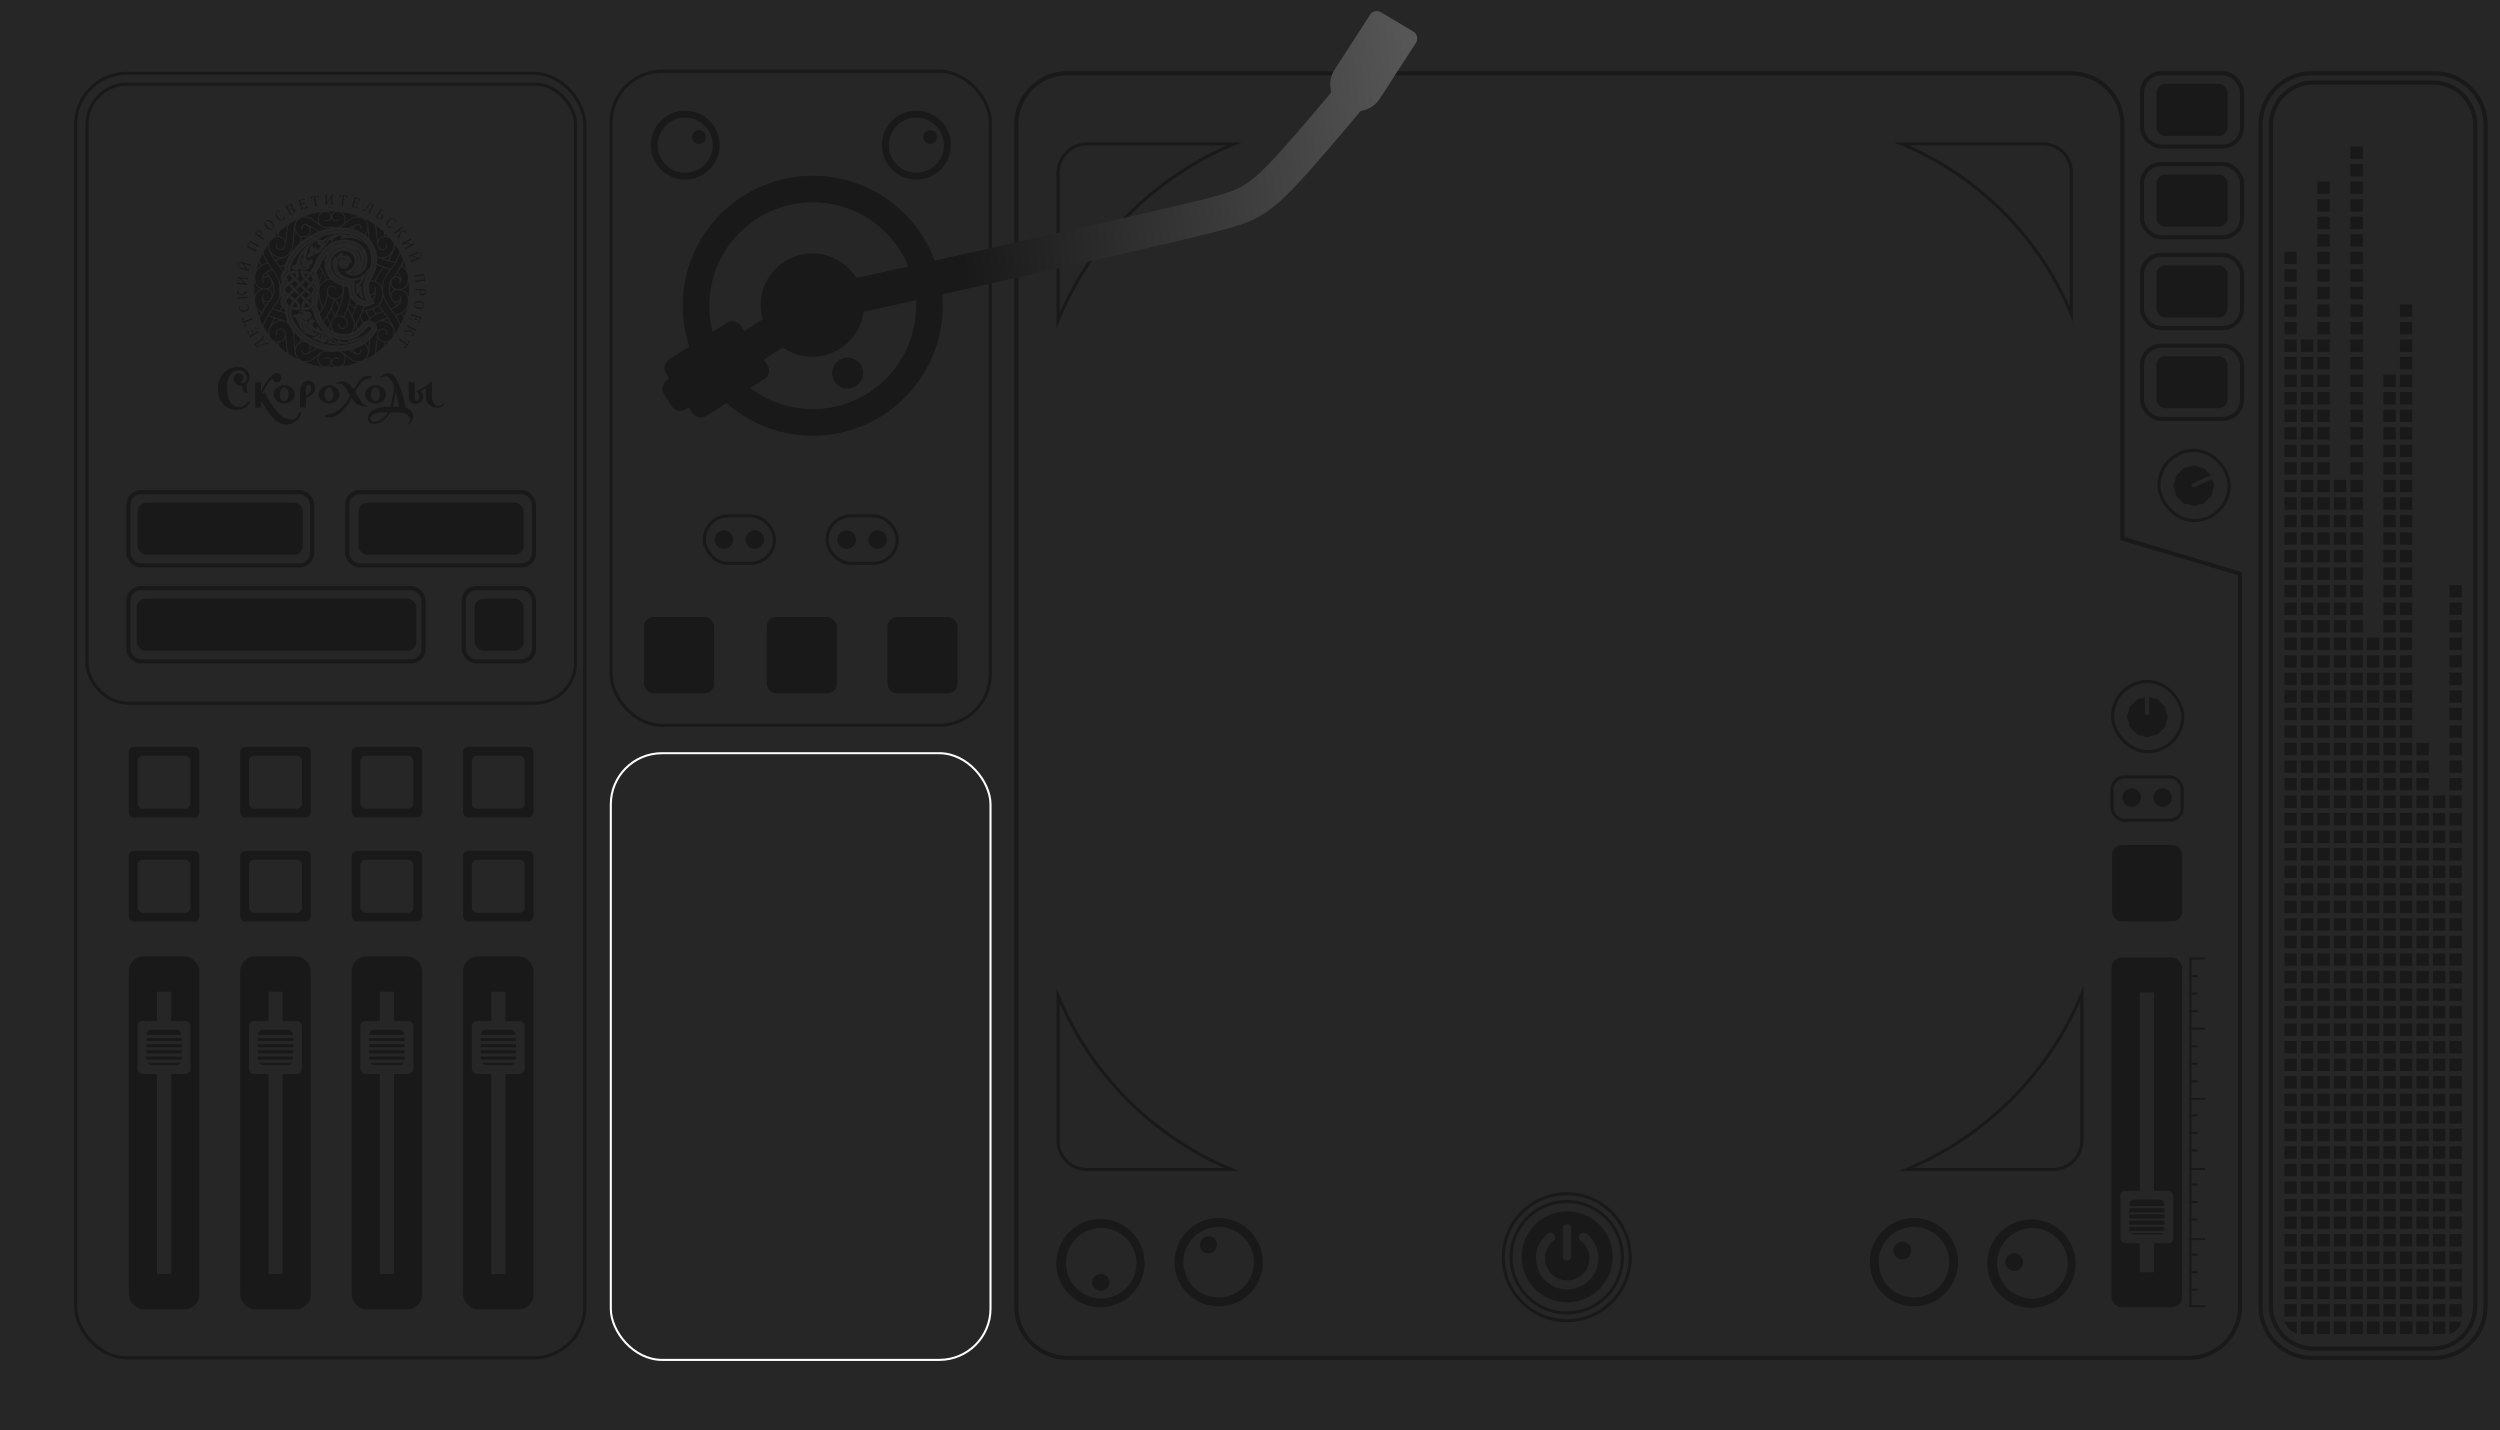 <?xml version="1.0" encoding="UTF-8"?> <svg xmlns="http://www.w3.org/2000/svg" xmlns:xlink="http://www.w3.org/1999/xlink" viewBox="0 0 2423 1386"> <defs> <style>.a{fill:#262626;}.b,.c,.d{fill:none;stroke-miterlimit:10;}.b{stroke:#fff;stroke-width:2px;}.c,.d{stroke:#191919;}.c{stroke-width:3px;}.d{stroke-width:4px;}.e{fill:#191919;}.f{fill:url(#a);}.g{fill:url(#b);}.h{fill:url(#c);}.i{fill:url(#d);}.j{fill:url(#e);}.k{fill:url(#f);}.l{fill:url(#g);}</style> <linearGradient id="a" x1="-4094.76" y1="-2668.45" x2="-4498.69" y2="-3484.1" gradientTransform="translate(5722.2 -2797.2) rotate(-70.5)" gradientUnits="userSpaceOnUse"> <stop offset="0" stop-color="#999"></stop> <stop offset="0.64" stop-color="#444"></stop> <stop offset="1" stop-color="#191919"></stop> </linearGradient> <linearGradient id="b" x1="-4030.1" y1="-2700.46" x2="-4434.03" y2="-3516.12" xlink:href="#a"></linearGradient> <linearGradient id="c" x1="-4127.31" y1="-2652.33" x2="-4531.23" y2="-3467.98" xlink:href="#a"></linearGradient> <linearGradient id="d" x1="-4139.68" y1="-2646.2" x2="-4543.6" y2="-3461.86" xlink:href="#a"></linearGradient> <linearGradient id="e" x1="-4094.76" y1="-2668.45" x2="-4498.69" y2="-3484.1" gradientTransform="translate(6153.8 2560) rotate(-15.5)" xlink:href="#a"></linearGradient> <linearGradient id="f" x1="-4156.31" y1="-2637.96" x2="-4560.24" y2="-3453.62" xlink:href="#a"></linearGradient> <linearGradient id="g" x1="-3941.08" y1="-2744.55" x2="-4345" y2="-3560.21" xlink:href="#a"></linearGradient> </defs> <title>Монтажная область 97 копия 62</title> <rect class="a" width="2423" height="1386"></rect> <rect class="b" x="592" y="730" width="368" height="588" rx="49.6"></rect> <rect class="c" x="592.3" y="69" width="367.5" height="634" rx="49.6"></rect> <rect class="c" x="73.3" y="71" width="493.5" height="1245" rx="49.6"></rect> <rect class="c" x="84.3" y="81.5" width="473.5" height="600" rx="39.1"></rect> <path class="d" d="M2007.4,71H1034.6A49.6,49.6,0,0,0,985,120.6V1266.4a49.6,49.6,0,0,0,49.6,49.6H2121.4a49.6,49.6,0,0,0,49.6-49.6V556l-114-34V120.6A49.6,49.6,0,0,0,2007.4,71Z"></path> <path class="d" d="M2359.4,71H2240.6a49.6,49.6,0,0,0-49.6,49.6V1266.4a49.6,49.6,0,0,0,49.6,49.6h118.8a49.6,49.6,0,0,0,49.6-49.6V120.6A49.6,49.6,0,0,0,2359.4,71ZM2399,1265.7a41.3,41.3,0,0,1-41.3,41.3H2242.3a41.3,41.3,0,0,1-41.3-41.3V121.3A41.3,41.3,0,0,1,2242.3,80h115.4a41.3,41.3,0,0,1,41.3,41.3Z"></path> <path class="e" d="M2226,1293h0c-6-3-9-6-12-12h12Z"></path> <rect class="e" x="2214" y="1264" width="12" height="12"></rect> <rect class="e" x="2214" y="1247" width="12" height="12"></rect> <rect class="e" x="2214" y="1230" width="12" height="12"></rect> <rect class="e" x="2214" y="1213" width="12" height="12"></rect> <rect class="e" x="2214" y="1196" width="12" height="12"></rect> <rect class="e" x="2214" y="1179" width="12" height="12"></rect> <rect class="e" x="2214" y="1162" width="12" height="12"></rect> <rect class="e" x="2214" y="1145" width="12" height="12"></rect> <rect class="e" x="2214" y="1128" width="12" height="12"></rect> <rect class="e" x="2214" y="1111" width="12" height="12"></rect> <rect class="e" x="2214" y="1094" width="12" height="12"></rect> <rect class="e" x="2214" y="1077" width="12" height="12"></rect> <rect class="e" x="2214" y="1060" width="12" height="12"></rect> <rect class="e" x="2214" y="1043" width="12" height="12"></rect> <rect class="e" x="2214" y="1026" width="12" height="12"></rect> <rect class="e" x="2214" y="1009" width="12" height="12"></rect> <rect class="e" x="2214" y="992" width="12" height="12"></rect> <rect class="e" x="2214" y="975" width="12" height="12"></rect> <rect class="e" x="2214" y="958" width="12" height="12"></rect> <rect class="e" x="2214" y="941" width="12" height="12"></rect> <rect class="e" x="2214" y="924" width="12" height="12"></rect> <rect class="e" x="2214" y="907" width="12" height="12"></rect> <rect class="e" x="2214" y="890" width="12" height="12"></rect> <rect class="e" x="2214" y="873" width="12" height="12"></rect> <rect class="e" x="2214" y="856" width="12" height="12"></rect> <rect class="e" x="2214" y="839" width="12" height="12"></rect> <rect class="e" x="2214" y="822" width="12" height="12"></rect> <rect class="e" x="2214" y="805" width="12" height="12"></rect> <rect class="e" x="2214" y="788" width="12" height="12"></rect> <rect class="e" x="2214" y="771" width="12" height="12"></rect> <rect class="e" x="2214" y="754" width="12" height="12"></rect> <rect class="e" x="2214" y="737" width="12" height="12"></rect> <rect class="e" x="2214" y="720" width="12" height="12"></rect> <rect class="e" x="2214" y="703" width="12" height="12"></rect> <rect class="e" x="2214" y="686" width="12" height="12"></rect> <rect class="e" x="2214" y="669" width="12" height="12"></rect> <rect class="e" x="2214" y="652" width="12" height="12"></rect> <rect class="e" x="2214" y="635" width="12" height="12"></rect> <rect class="e" x="2214" y="618" width="12" height="12"></rect> <rect class="e" x="2214" y="601" width="12" height="12"></rect> <rect class="e" x="2214" y="584" width="12" height="12"></rect> <rect class="e" x="2214" y="567" width="12" height="12"></rect> <rect class="e" x="2214" y="550" width="12" height="12"></rect> <rect class="e" x="2214" y="533" width="12" height="12"></rect> <rect class="e" x="2214" y="516" width="12" height="12"></rect> <rect class="e" x="2214" y="499" width="12" height="12"></rect> <rect class="e" x="2214" y="482" width="12" height="12"></rect> <rect class="e" x="2214" y="465" width="12" height="12"></rect> <rect class="e" x="2214" y="448" width="12" height="12"></rect> <rect class="e" x="2214" y="431" width="12" height="12"></rect> <rect class="e" x="2214" y="414" width="12" height="12"></rect> <rect class="e" x="2214" y="397" width="12" height="12"></rect> <rect class="e" x="2214" y="380" width="12" height="12"></rect> <rect class="e" x="2214" y="363" width="12" height="12"></rect> <rect class="e" x="2214" y="346" width="12" height="12"></rect> <rect class="e" x="2214" y="329" width="12" height="12"></rect> <rect class="e" x="2214" y="312" width="12" height="12"></rect> <rect class="e" x="2214" y="295" width="12" height="12"></rect> <rect class="e" x="2214" y="278" width="12" height="12"></rect> <rect class="e" x="2214" y="261" width="12" height="12"></rect> <rect class="e" x="2214" y="244" width="12" height="12"></rect> <rect class="e" x="2230" y="1281" width="12" height="12"></rect> <rect class="e" x="2230" y="1264" width="12" height="12"></rect> <rect class="e" x="2230" y="1247" width="12" height="12"></rect> <rect class="e" x="2230" y="1230" width="12" height="12"></rect> <rect class="e" x="2230" y="1213" width="12" height="12"></rect> <rect class="e" x="2230" y="1196" width="12" height="12"></rect> <rect class="e" x="2230" y="1179" width="12" height="12"></rect> <rect class="e" x="2230" y="1162" width="12" height="12"></rect> <rect class="e" x="2230" y="1145" width="12" height="12"></rect> <rect class="e" x="2230" y="1128" width="12" height="12"></rect> <rect class="e" x="2230" y="1111" width="12" height="12"></rect> <rect class="e" x="2230" y="1094" width="12" height="12"></rect> <rect class="e" x="2230" y="1077" width="12" height="12"></rect> <rect class="e" x="2230" y="1060" width="12" height="12"></rect> <rect class="e" x="2230" y="1043" width="12" height="12"></rect> <rect class="e" x="2230" y="1026" width="12" height="12"></rect> <rect class="e" x="2230" y="1009" width="12" height="12"></rect> <rect class="e" x="2230" y="992" width="12" height="12"></rect> <rect class="e" x="2230" y="975" width="12" height="12"></rect> <rect class="e" x="2230" y="958" width="12" height="12"></rect> <rect class="e" x="2230" y="941" width="12" height="12"></rect> <rect class="e" x="2230" y="924" width="12" height="12"></rect> <rect class="e" x="2230" y="907" width="12" height="12"></rect> <rect class="e" x="2230" y="890" width="12" height="12"></rect> <rect class="e" x="2230" y="873" width="12" height="12"></rect> <rect class="e" x="2230" y="856" width="12" height="12"></rect> <rect class="e" x="2230" y="839" width="12" height="12"></rect> <rect class="e" x="2230" y="822" width="12" height="12"></rect> <rect class="e" x="2230" y="805" width="12" height="12"></rect> <rect class="e" x="2230" y="788" width="12" height="12"></rect> <rect class="e" x="2230" y="771" width="12" height="12"></rect> <rect class="e" x="2230" y="754" width="12" height="12"></rect> <rect class="e" x="2230" y="737" width="12" height="12"></rect> <rect class="e" x="2230" y="720" width="12" height="12"></rect> <rect class="e" x="2230" y="703" width="12" height="12"></rect> <rect class="e" x="2230" y="686" width="12" height="12"></rect> <rect class="e" x="2230" y="669" width="12" height="12"></rect> <rect class="e" x="2230" y="652" width="12" height="12"></rect> <rect class="e" x="2230" y="635" width="12" height="12"></rect> <rect class="e" x="2230" y="618" width="12" height="12"></rect> <rect class="e" x="2230" y="601" width="12" height="12"></rect> <rect class="e" x="2230" y="584" width="12" height="12"></rect> <rect class="e" x="2230" y="567" width="12" height="12"></rect> <rect class="e" x="2230" y="550" width="12" height="12"></rect> <rect class="e" x="2230" y="533" width="12" height="12"></rect> <rect class="e" x="2230" y="516" width="12" height="12"></rect> <rect class="e" x="2230" y="499" width="12" height="12"></rect> <rect class="e" x="2230" y="482" width="12" height="12"></rect> <rect class="e" x="2230" y="465" width="12" height="12"></rect> <rect class="e" x="2230" y="448" width="12" height="12"></rect> <rect class="e" x="2230" y="431" width="12" height="12"></rect> <rect class="e" x="2230" y="414" width="12" height="12"></rect> <rect class="e" x="2230" y="397" width="12" height="12"></rect> <rect class="e" x="2230" y="380" width="12" height="12"></rect> <rect class="e" x="2230" y="363" width="12" height="12"></rect> <rect class="e" x="2230" y="346" width="12" height="12"></rect> <rect class="e" x="2230" y="329" width="12" height="12"></rect> <rect class="e" x="2246" y="1281" width="12" height="12"></rect> <rect class="e" x="2246" y="1264" width="12" height="12"></rect> <rect class="e" x="2246" y="1247" width="12" height="12"></rect> <rect class="e" x="2246" y="1230" width="12" height="12"></rect> <rect class="e" x="2246" y="1213" width="12" height="12"></rect> <rect class="e" x="2246" y="1196" width="12" height="12"></rect> <rect class="e" x="2246" y="1179" width="12" height="12"></rect> <rect class="e" x="2246" y="1162" width="12" height="12"></rect> <rect class="e" x="2246" y="1145" width="12" height="12"></rect> <rect class="e" x="2246" y="1128" width="12" height="12"></rect> <rect class="e" x="2246" y="1111" width="12" height="12"></rect> <rect class="e" x="2246" y="1094" width="12" height="12"></rect> <rect class="e" x="2246" y="1077" width="12" height="12"></rect> <rect class="e" x="2246" y="1060" width="12" height="12"></rect> <rect class="e" x="2246" y="1043" width="12" height="12"></rect> <rect class="e" x="2246" y="1026" width="12" height="12"></rect> <rect class="e" x="2246" y="1009" width="12" height="12"></rect> <rect class="e" x="2246" y="992" width="12" height="12"></rect> <rect class="e" x="2246" y="975" width="12" height="12"></rect> <rect class="e" x="2246" y="958" width="12" height="12"></rect> <rect class="e" x="2246" y="941" width="12" height="12"></rect> <rect class="e" x="2246" y="924" width="12" height="12"></rect> <rect class="e" x="2246" y="907" width="12" height="12"></rect> <rect class="e" x="2246" y="890" width="12" height="12"></rect> <rect class="e" x="2246" y="873" width="12" height="12"></rect> <rect class="e" x="2246" y="856" width="12" height="12"></rect> <rect class="e" x="2246" y="839" width="12" height="12"></rect> <rect class="e" x="2246" y="822" width="12" height="12"></rect> <rect class="e" x="2246" y="805" width="12" height="12"></rect> <rect class="e" x="2246" y="788" width="12" height="12"></rect> <rect class="e" x="2246" y="771" width="12" height="12"></rect> <rect class="e" x="2246" y="754" width="12" height="12"></rect> <rect class="e" x="2246" y="737" width="12" height="12"></rect> <rect class="e" x="2246" y="720" width="12" height="12"></rect> <rect class="e" x="2246" y="703" width="12" height="12"></rect> <rect class="e" x="2246" y="686" width="12" height="12"></rect> <rect class="e" x="2246" y="669" width="12" height="12"></rect> <rect class="e" x="2246" y="652" width="12" height="12"></rect> <rect class="e" x="2246" y="635" width="12" height="12"></rect> <rect class="e" x="2246" y="618" width="12" height="12"></rect> <rect class="e" x="2246" y="601" width="12" height="12"></rect> <rect class="e" x="2246" y="584" width="12" height="12"></rect> <rect class="e" x="2246" y="567" width="12" height="12"></rect> <rect class="e" x="2246" y="550" width="12" height="12"></rect> <rect class="e" x="2246" y="533" width="12" height="12"></rect> <rect class="e" x="2246" y="516" width="12" height="12"></rect> <rect class="e" x="2246" y="499" width="12" height="12"></rect> <rect class="e" x="2246" y="482" width="12" height="12"></rect> <rect class="e" x="2246" y="465" width="12" height="12"></rect> <rect class="e" x="2246" y="448" width="12" height="12"></rect> <rect class="e" x="2246" y="431" width="12" height="12"></rect> <rect class="e" x="2246" y="414" width="12" height="12"></rect> <rect class="e" x="2246" y="397" width="12" height="12"></rect> <rect class="e" x="2246" y="380" width="12" height="12"></rect> <rect class="e" x="2246" y="363" width="12" height="12"></rect> <rect class="e" x="2246" y="346" width="12" height="12"></rect> <rect class="e" x="2246" y="329" width="12" height="12"></rect> <rect class="e" x="2246" y="312" width="12" height="12"></rect> <rect class="e" x="2246" y="295" width="12" height="12"></rect> <rect class="e" x="2246" y="278" width="12" height="12"></rect> <rect class="e" x="2246" y="261" width="12" height="12"></rect> <rect class="e" x="2246" y="244" width="12" height="12"></rect> <rect class="e" x="2246" y="227" width="12" height="12"></rect> <rect class="e" x="2246" y="210" width="12" height="12"></rect> <rect class="e" x="2246" y="193" width="12" height="12"></rect> <rect class="e" x="2246" y="176" width="12" height="12"></rect> <rect class="e" x="2262" y="1281" width="12" height="12"></rect> <rect class="e" x="2262" y="1264" width="12" height="12"></rect> <rect class="e" x="2262" y="1247" width="12" height="12"></rect> <rect class="e" x="2262" y="1230" width="12" height="12"></rect> <rect class="e" x="2262" y="1213" width="12" height="12"></rect> <rect class="e" x="2262" y="1196" width="12" height="12"></rect> <rect class="e" x="2262" y="1179" width="12" height="12"></rect> <rect class="e" x="2262" y="1162" width="12" height="12"></rect> <rect class="e" x="2262" y="1145" width="12" height="12"></rect> <rect class="e" x="2262" y="1128" width="12" height="12"></rect> <rect class="e" x="2262" y="1111" width="12" height="12"></rect> <rect class="e" x="2262" y="1094" width="12" height="12"></rect> <rect class="e" x="2262" y="1077" width="12" height="12"></rect> <rect class="e" x="2262" y="1060" width="12" height="12"></rect> <rect class="e" x="2262" y="1043" width="12" height="12"></rect> <rect class="e" x="2262" y="1026" width="12" height="12"></rect> <rect class="e" x="2262" y="1009" width="12" height="12"></rect> <rect class="e" x="2262" y="992" width="12" height="12"></rect> <rect class="e" x="2262" y="975" width="12" height="12"></rect> <rect class="e" x="2262" y="958" width="12" height="12"></rect> <rect class="e" x="2262" y="941" width="12" height="12"></rect> <rect class="e" x="2262" y="924" width="12" height="12"></rect> <rect class="e" x="2262" y="907" width="12" height="12"></rect> <rect class="e" x="2262" y="890" width="12" height="12"></rect> <rect class="e" x="2262" y="873" width="12" height="12"></rect> <rect class="e" x="2262" y="856" width="12" height="12"></rect> <rect class="e" x="2262" y="839" width="12" height="12"></rect> <rect class="e" x="2262" y="822" width="12" height="12"></rect> <rect class="e" x="2262" y="805" width="12" height="12"></rect> <rect class="e" x="2262" y="788" width="12" height="12"></rect> <rect class="e" x="2262" y="771" width="12" height="12"></rect> <rect class="e" x="2262" y="754" width="12" height="12"></rect> <rect class="e" x="2262" y="737" width="12" height="12"></rect> <rect class="e" x="2262" y="720" width="12" height="12"></rect> <rect class="e" x="2262" y="703" width="12" height="12"></rect> <rect class="e" x="2262" y="686" width="12" height="12"></rect> <rect class="e" x="2262" y="669" width="12" height="12"></rect> <rect class="e" x="2262" y="652" width="12" height="12"></rect> <rect class="e" x="2262" y="635" width="12" height="12"></rect> <rect class="e" x="2262" y="618" width="12" height="12"></rect> <rect class="e" x="2262" y="601" width="12" height="12"></rect> <rect class="e" x="2262" y="584" width="12" height="12"></rect> <rect class="e" x="2262" y="567" width="12" height="12"></rect> <rect class="e" x="2262" y="550" width="12" height="12"></rect> <rect class="e" x="2262" y="533" width="12" height="12"></rect> <rect class="e" x="2262" y="516" width="12" height="12"></rect> <rect class="e" x="2262" y="499" width="12" height="12"></rect> <rect class="e" x="2262" y="482" width="12" height="12"></rect> <rect class="e" x="2262" y="465" width="12" height="12"></rect> <rect class="e" x="2278" y="1281" width="12" height="12"></rect> <rect class="e" x="2278" y="1264" width="12" height="12"></rect> <rect class="e" x="2278" y="1247" width="12" height="12"></rect> <rect class="e" x="2278" y="1230" width="12" height="12"></rect> <rect class="e" x="2278" y="1213" width="12" height="12"></rect> <rect class="e" x="2278" y="1196" width="12" height="12"></rect> <rect class="e" x="2278" y="1179" width="12" height="12"></rect> <rect class="e" x="2278" y="1162" width="12" height="12"></rect> <rect class="e" x="2278" y="1145" width="12" height="12"></rect> <rect class="e" x="2278" y="1128" width="12" height="12"></rect> <rect class="e" x="2278" y="1111" width="12" height="12"></rect> <rect class="e" x="2278" y="1094" width="12" height="12"></rect> <rect class="e" x="2278" y="1077" width="12" height="12"></rect> <rect class="e" x="2278" y="1060" width="12" height="12"></rect> <rect class="e" x="2278" y="1043" width="12" height="12"></rect> <rect class="e" x="2278" y="1026" width="12" height="12"></rect> <rect class="e" x="2278" y="1009" width="12" height="12"></rect> <rect class="e" x="2278" y="992" width="12" height="12"></rect> <rect class="e" x="2278" y="975" width="12" height="12"></rect> <rect class="e" x="2278" y="958" width="12" height="12"></rect> <rect class="e" x="2278" y="941" width="12" height="12"></rect> <rect class="e" x="2278" y="924" width="12" height="12"></rect> <rect class="e" x="2278" y="907" width="12" height="12"></rect> <rect class="e" x="2278" y="890" width="12" height="12"></rect> <rect class="e" x="2278" y="873" width="12" height="12"></rect> <rect class="e" x="2278" y="856" width="12" height="12"></rect> <rect class="e" x="2278" y="839" width="12" height="12"></rect> <rect class="e" x="2278" y="822" width="12" height="12"></rect> <rect class="e" x="2278" y="805" width="12" height="12"></rect> <rect class="e" x="2278" y="788" width="12" height="12"></rect> <rect class="e" x="2278" y="771" width="12" height="12"></rect> <rect class="e" x="2278" y="754" width="12" height="12"></rect> <rect class="e" x="2278" y="737" width="12" height="12"></rect> <rect class="e" x="2278" y="720" width="12" height="12"></rect> <rect class="e" x="2278" y="703" width="12" height="12"></rect> <rect class="e" x="2278" y="686" width="12" height="12"></rect> <rect class="e" x="2278" y="669" width="12" height="12"></rect> <rect class="e" x="2278" y="652" width="12" height="12"></rect> <rect class="e" x="2278" y="635" width="12" height="12"></rect> <rect class="e" x="2278" y="618" width="12" height="12"></rect> <rect class="e" x="2278" y="601" width="12" height="12"></rect> <rect class="e" x="2278" y="584" width="12" height="12"></rect> <rect class="e" x="2278" y="567" width="12" height="12"></rect> <rect class="e" x="2278" y="550" width="12" height="12"></rect> <rect class="e" x="2278" y="533" width="12" height="12"></rect> <rect class="e" x="2278" y="516" width="12" height="12"></rect> <rect class="e" x="2278" y="499" width="12" height="12"></rect> <rect class="e" x="2278" y="482" width="12" height="12"></rect> <rect class="e" x="2278" y="465" width="12" height="12"></rect> <rect class="e" x="2278" y="448" width="12" height="12"></rect> <rect class="e" x="2278" y="431" width="12" height="12"></rect> <rect class="e" x="2278" y="414" width="12" height="12"></rect> <rect class="e" x="2278" y="397" width="12" height="12"></rect> <rect class="e" x="2278" y="380" width="12" height="12"></rect> <rect class="e" x="2278" y="363" width="12" height="12"></rect> <rect class="e" x="2278" y="346" width="12" height="12"></rect> <rect class="e" x="2278" y="329" width="12" height="12"></rect> <rect class="e" x="2278" y="312" width="12" height="12"></rect> <rect class="e" x="2278" y="295" width="12" height="12"></rect> <rect class="e" x="2278" y="278" width="12" height="12"></rect> <rect class="e" x="2278" y="261" width="12" height="12"></rect> <rect class="e" x="2278" y="244" width="12" height="12"></rect> <rect class="e" x="2278" y="227" width="12" height="12"></rect> <rect class="e" x="2278" y="210" width="12" height="12"></rect> <rect class="e" x="2278" y="193" width="12" height="12"></rect> <rect class="e" x="2278" y="176" width="12" height="12"></rect> <rect class="e" x="2278" y="159" width="12" height="12"></rect> <rect class="e" x="2278" y="142" width="12" height="12"></rect> <rect class="e" x="2294" y="1281" width="12" height="12"></rect> <rect class="e" x="2294" y="1264" width="12" height="12"></rect> <rect class="e" x="2294" y="1247" width="12" height="12"></rect> <rect class="e" x="2294" y="1230" width="12" height="12"></rect> <rect class="e" x="2294" y="1213" width="12" height="12"></rect> <rect class="e" x="2294" y="1196" width="12" height="12"></rect> <rect class="e" x="2294" y="1179" width="12" height="12"></rect> <rect class="e" x="2294" y="1162" width="12" height="12"></rect> <rect class="e" x="2294" y="1145" width="12" height="12"></rect> <rect class="e" x="2294" y="1128" width="12" height="12"></rect> <rect class="e" x="2294" y="1111" width="12" height="12"></rect> <rect class="e" x="2294" y="1094" width="12" height="12"></rect> <rect class="e" x="2294" y="1077" width="12" height="12"></rect> <rect class="e" x="2294" y="1060" width="12" height="12"></rect> <rect class="e" x="2294" y="1043" width="12" height="12"></rect> <rect class="e" x="2294" y="1026" width="12" height="12"></rect> <rect class="e" x="2294" y="1009" width="12" height="12"></rect> <rect class="e" x="2294" y="992" width="12" height="12"></rect> <rect class="e" x="2294" y="975" width="12" height="12"></rect> <rect class="e" x="2294" y="958" width="12" height="12"></rect> <rect class="e" x="2294" y="941" width="12" height="12"></rect> <rect class="e" x="2294" y="924" width="12" height="12"></rect> <rect class="e" x="2294" y="907" width="12" height="12"></rect> <rect class="e" x="2294" y="890" width="12" height="12"></rect> <rect class="e" x="2294" y="873" width="12" height="12"></rect> <rect class="e" x="2294" y="856" width="12" height="12"></rect> <rect class="e" x="2294" y="839" width="12" height="12"></rect> <rect class="e" x="2294" y="822" width="12" height="12"></rect> <rect class="e" x="2294" y="805" width="12" height="12"></rect> <rect class="e" x="2294" y="788" width="12" height="12"></rect> <rect class="e" x="2294" y="771" width="12" height="12"></rect> <rect class="e" x="2294" y="754" width="12" height="12"></rect> <rect class="e" x="2294" y="737" width="12" height="12"></rect> <rect class="e" x="2294" y="720" width="12" height="12"></rect> <rect class="e" x="2294" y="703" width="12" height="12"></rect> <rect class="e" x="2294" y="686" width="12" height="12"></rect> <rect class="e" x="2294" y="669" width="12" height="12"></rect> <rect class="e" x="2294" y="652" width="12" height="12"></rect> <rect class="e" x="2294" y="635" width="12" height="12"></rect> <rect class="e" x="2294" y="618" width="12" height="12"></rect> <rect class="e" x="2310" y="1281" width="12" height="12"></rect> <rect class="e" x="2310" y="1264" width="12" height="12"></rect> <rect class="e" x="2310" y="1247" width="12" height="12"></rect> <rect class="e" x="2310" y="1230" width="12" height="12"></rect> <rect class="e" x="2310" y="1213" width="12" height="12"></rect> <rect class="e" x="2310" y="1196" width="12" height="12"></rect> <rect class="e" x="2310" y="1179" width="12" height="12"></rect> <rect class="e" x="2310" y="1162" width="12" height="12"></rect> <rect class="e" x="2310" y="1145" width="12" height="12"></rect> <rect class="e" x="2310" y="1128" width="12" height="12"></rect> <rect class="e" x="2310" y="1111" width="12" height="12"></rect> <rect class="e" x="2310" y="1094" width="12" height="12"></rect> <rect class="e" x="2310" y="1077" width="12" height="12"></rect> <rect class="e" x="2310" y="1060" width="12" height="12"></rect> <rect class="e" x="2310" y="1043" width="12" height="12"></rect> <rect class="e" x="2310" y="1026" width="12" height="12"></rect> <rect class="e" x="2310" y="1009" width="12" height="12"></rect> <rect class="e" x="2310" y="992" width="12" height="12"></rect> <rect class="e" x="2310" y="975" width="12" height="12"></rect> <rect class="e" x="2310" y="958" width="12" height="12"></rect> <rect class="e" x="2310" y="941" width="12" height="12"></rect> <rect class="e" x="2310" y="924" width="12" height="12"></rect> <rect class="e" x="2310" y="907" width="12" height="12"></rect> <rect class="e" x="2310" y="890" width="12" height="12"></rect> <rect class="e" x="2310" y="873" width="12" height="12"></rect> <rect class="e" x="2310" y="856" width="12" height="12"></rect> <rect class="e" x="2310" y="839" width="12" height="12"></rect> <rect class="e" x="2310" y="822" width="12" height="12"></rect> <rect class="e" x="2310" y="805" width="12" height="12"></rect> <rect class="e" x="2310" y="788" width="12" height="12"></rect> <rect class="e" x="2310" y="771" width="12" height="12"></rect> <rect class="e" x="2310" y="754" width="12" height="12"></rect> <rect class="e" x="2310" y="737" width="12" height="12"></rect> <rect class="e" x="2310" y="720" width="12" height="12"></rect> <rect class="e" x="2310" y="703" width="12" height="12"></rect> <rect class="e" x="2310" y="686" width="12" height="12"></rect> <rect class="e" x="2310" y="669" width="12" height="12"></rect> <rect class="e" x="2310" y="652" width="12" height="12"></rect> <rect class="e" x="2310" y="635" width="12" height="12"></rect> <rect class="e" x="2310" y="618" width="12" height="12"></rect> <rect class="e" x="2310" y="601" width="12" height="12"></rect> <rect class="e" x="2310" y="584" width="12" height="12"></rect> <rect class="e" x="2310" y="567" width="12" height="12"></rect> <rect class="e" x="2310" y="550" width="12" height="12"></rect> <rect class="e" x="2310" y="533" width="12" height="12"></rect> <rect class="e" x="2310" y="516" width="12" height="12"></rect> <rect class="e" x="2310" y="499" width="12" height="12"></rect> <rect class="e" x="2310" y="482" width="12" height="12"></rect> <rect class="e" x="2310" y="465" width="12" height="12"></rect> <rect class="e" x="2310" y="448" width="12" height="12"></rect> <rect class="e" x="2310" y="431" width="12" height="12"></rect> <rect class="e" x="2310" y="414" width="12" height="12"></rect> <rect class="e" x="2310" y="397" width="12" height="12"></rect> <rect class="e" x="2310" y="380" width="12" height="12"></rect> <rect class="e" x="2310" y="363" width="12" height="12"></rect> <rect class="e" x="2326" y="1281" width="12" height="12"></rect> <rect class="e" x="2326" y="1264" width="12" height="12"></rect> <rect class="e" x="2326" y="1247" width="12" height="12"></rect> <rect class="e" x="2326" y="1230" width="12" height="12"></rect> <rect class="e" x="2326" y="1213" width="12" height="12"></rect> <rect class="e" x="2326" y="1196" width="12" height="12"></rect> <rect class="e" x="2326" y="1179" width="12" height="12"></rect> <rect class="e" x="2326" y="1162" width="12" height="12"></rect> <rect class="e" x="2326" y="1145" width="12" height="12"></rect> <rect class="e" x="2326" y="1128" width="12" height="12"></rect> <rect class="e" x="2326" y="1111" width="12" height="12"></rect> <rect class="e" x="2326" y="1094" width="12" height="12"></rect> <rect class="e" x="2326" y="1077" width="12" height="12"></rect> <rect class="e" x="2326" y="1060" width="12" height="12"></rect> <rect class="e" x="2326" y="1043" width="12" height="12"></rect> <rect class="e" x="2326" y="1026" width="12" height="12"></rect> <rect class="e" x="2326" y="1009" width="12" height="12"></rect> <rect class="e" x="2326" y="992" width="12" height="12"></rect> <rect class="e" x="2326" y="975" width="12" height="12"></rect> <rect class="e" x="2326" y="958" width="12" height="12"></rect> <rect class="e" x="2326" y="941" width="12" height="12"></rect> <rect class="e" x="2326" y="924" width="12" height="12"></rect> <rect class="e" x="2326" y="907" width="12" height="12"></rect> <rect class="e" x="2326" y="890" width="12" height="12"></rect> <rect class="e" x="2326" y="873" width="12" height="12"></rect> <rect class="e" x="2326" y="856" width="12" height="12"></rect> <rect class="e" x="2326" y="839" width="12" height="12"></rect> <rect class="e" x="2326" y="822" width="12" height="12"></rect> <rect class="e" x="2326" y="805" width="12" height="12"></rect> <rect class="e" x="2326" y="788" width="12" height="12"></rect> <rect class="e" x="2326" y="771" width="12" height="12"></rect> <rect class="e" x="2326" y="754" width="12" height="12"></rect> <rect class="e" x="2326" y="737" width="12" height="12"></rect> <rect class="e" x="2326" y="720" width="12" height="12"></rect> <rect class="e" x="2326" y="703" width="12" height="12"></rect> <rect class="e" x="2326" y="686" width="12" height="12"></rect> <rect class="e" x="2326" y="669" width="12" height="12"></rect> <rect class="e" x="2326" y="652" width="12" height="12"></rect> <rect class="e" x="2326" y="635" width="12" height="12"></rect> <rect class="e" x="2326" y="618" width="12" height="12"></rect> <rect class="e" x="2326" y="601" width="12" height="12"></rect> <rect class="e" x="2326" y="584" width="12" height="12"></rect> <rect class="e" x="2326" y="567" width="12" height="12"></rect> <rect class="e" x="2326" y="550" width="12" height="12"></rect> <rect class="e" x="2326" y="533" width="12" height="12"></rect> <rect class="e" x="2326" y="516" width="12" height="12"></rect> <rect class="e" x="2326" y="499" width="12" height="12"></rect> <rect class="e" x="2326" y="482" width="12" height="12"></rect> <rect class="e" x="2326" y="465" width="12" height="12"></rect> <rect class="e" x="2326" y="448" width="12" height="12"></rect> <rect class="e" x="2326" y="431" width="12" height="12"></rect> <rect class="e" x="2326" y="414" width="12" height="12"></rect> <rect class="e" x="2326" y="397" width="12" height="12"></rect> <rect class="e" x="2326" y="380" width="12" height="12"></rect> <rect class="e" x="2326" y="363" width="12" height="12"></rect> <rect class="e" x="2326" y="346" width="12" height="12"></rect> <rect class="e" x="2326" y="329" width="12" height="12"></rect> <rect class="e" x="2326" y="312" width="12" height="12"></rect> <rect class="e" x="2326" y="295" width="12" height="12"></rect> <rect class="e" x="2342" y="1281" width="12" height="12"></rect> <rect class="e" x="2342" y="1264" width="12" height="12"></rect> <rect class="e" x="2342" y="1247" width="12" height="12"></rect> <rect class="e" x="2342" y="1230" width="12" height="12"></rect> <rect class="e" x="2342" y="1213" width="12" height="12"></rect> <rect class="e" x="2342" y="1196" width="12" height="12"></rect> <rect class="e" x="2342" y="1179" width="12" height="12"></rect> <rect class="e" x="2342" y="1162" width="12" height="12"></rect> <rect class="e" x="2342" y="1145" width="12" height="12"></rect> <rect class="e" x="2342" y="1128" width="12" height="12"></rect> <rect class="e" x="2342" y="1111" width="12" height="12"></rect> <rect class="e" x="2342" y="1094" width="12" height="12"></rect> <rect class="e" x="2342" y="1077" width="12" height="12"></rect> <rect class="e" x="2342" y="1060" width="12" height="12"></rect> <rect class="e" x="2342" y="1043" width="12" height="12"></rect> <rect class="e" x="2342" y="1026" width="12" height="12"></rect> <rect class="e" x="2342" y="1009" width="12" height="12"></rect> <rect class="e" x="2342" y="992" width="12" height="12"></rect> <rect class="e" x="2342" y="975" width="12" height="12"></rect> <rect class="e" x="2342" y="958" width="12" height="12"></rect> <rect class="e" x="2342" y="941" width="12" height="12"></rect> <rect class="e" x="2342" y="924" width="12" height="12"></rect> <rect class="e" x="2342" y="907" width="12" height="12"></rect> <rect class="e" x="2342" y="890" width="12" height="12"></rect> <rect class="e" x="2342" y="873" width="12" height="12"></rect> <rect class="e" x="2342" y="856" width="12" height="12"></rect> <rect class="e" x="2342" y="839" width="12" height="12"></rect> <rect class="e" x="2342" y="822" width="12" height="12"></rect> <rect class="e" x="2342" y="805" width="12" height="12"></rect> <rect class="e" x="2342" y="788" width="12" height="12"></rect> <rect class="e" x="2342" y="771" width="12" height="12"></rect> <rect class="e" x="2342" y="754" width="12" height="12"></rect> <rect class="e" x="2342" y="737" width="12" height="12"></rect> <rect class="e" x="2342" y="720" width="12" height="12"></rect> <rect class="e" x="2230" y="1281" width="12" height="12"></rect> <rect class="e" x="2246" y="1281" width="12" height="12"></rect> <rect class="e" x="2262" y="1281" width="12" height="12"></rect> <rect class="e" x="2278" y="1281" width="12" height="12"></rect> <rect class="e" x="2294" y="1281" width="12" height="12"></rect> <rect class="e" x="2310" y="1281" width="12" height="12"></rect> <rect class="e" x="2326" y="1281" width="12" height="12"></rect> <path class="e" d="M2374,1293h0v-12h12C2383,1287,2382,1290,2374,1293Z"></path> <rect class="e" x="2374" y="1264" width="12" height="12"></rect> <rect class="e" x="2374" y="1247" width="12" height="12"></rect> <rect class="e" x="2374" y="1230" width="12" height="12"></rect> <rect class="e" x="2374" y="1213" width="12" height="12"></rect> <rect class="e" x="2374" y="1196" width="12" height="12"></rect> <rect class="e" x="2374" y="1179" width="12" height="12"></rect> <rect class="e" x="2374" y="1162" width="12" height="12"></rect> <rect class="e" x="2374" y="1145" width="12" height="12"></rect> <rect class="e" x="2374" y="1128" width="12" height="12"></rect> <rect class="e" x="2374" y="1111" width="12" height="12"></rect> <rect class="e" x="2374" y="1094" width="12" height="12"></rect> <rect class="e" x="2374" y="1077" width="12" height="12"></rect> <rect class="e" x="2374" y="1060" width="12" height="12"></rect> <rect class="e" x="2374" y="1043" width="12" height="12"></rect> <rect class="e" x="2374" y="1026" width="12" height="12"></rect> <rect class="e" x="2374" y="1009" width="12" height="12"></rect> <rect class="e" x="2374" y="992" width="12" height="12"></rect> <rect class="e" x="2374" y="975" width="12" height="12"></rect> <rect class="e" x="2374" y="958" width="12" height="12"></rect> <rect class="e" x="2374" y="941" width="12" height="12"></rect> <rect class="e" x="2374" y="924" width="12" height="12"></rect> <rect class="e" x="2374" y="907" width="12" height="12"></rect> <rect class="e" x="2374" y="890" width="12" height="12"></rect> <rect class="e" x="2374" y="873" width="12" height="12"></rect> <rect class="e" x="2374" y="856" width="12" height="12"></rect> <rect class="e" x="2374" y="839" width="12" height="12"></rect> <rect class="e" x="2374" y="822" width="12" height="12"></rect> <rect class="e" x="2374" y="805" width="12" height="12"></rect> <rect class="e" x="2374" y="788" width="12" height="12"></rect> <rect class="e" x="2374" y="771" width="12" height="12"></rect> <rect class="e" x="2374" y="754" width="12" height="12"></rect> <rect class="e" x="2374" y="737" width="12" height="12"></rect> <rect class="e" x="2374" y="720" width="12" height="12"></rect> <rect class="e" x="2374" y="703" width="12" height="12"></rect> <rect class="e" x="2374" y="686" width="12" height="12"></rect> <rect class="e" x="2374" y="669" width="12" height="12"></rect> <rect class="e" x="2374" y="652" width="12" height="12"></rect> <rect class="e" x="2374" y="635" width="12" height="12"></rect> <rect class="e" x="2374" y="618" width="12" height="12"></rect> <rect class="e" x="2374" y="601" width="12" height="12"></rect> <rect class="e" x="2374" y="584" width="12" height="12"></rect> <rect class="e" x="2374" y="567" width="12" height="12"></rect> <rect class="e" x="2342" y="1281" width="12" height="12"></rect> <rect class="e" x="2358" y="1281" width="12" height="12"></rect> <rect class="e" x="2358" y="1264" width="12" height="12"></rect> <rect class="e" x="2358" y="1247" width="12" height="12"></rect> <rect class="e" x="2358" y="1230" width="12" height="12"></rect> <rect class="e" x="2358" y="1213" width="12" height="12"></rect> <rect class="e" x="2358" y="1196" width="12" height="12"></rect> <rect class="e" x="2358" y="1179" width="12" height="12"></rect> <rect class="e" x="2358" y="1162" width="12" height="12"></rect> <rect class="e" x="2358" y="1145" width="12" height="12"></rect> <rect class="e" x="2358" y="1128" width="12" height="12"></rect> <rect class="e" x="2358" y="1111" width="12" height="12"></rect> <rect class="e" x="2358" y="1094" width="12" height="12"></rect> <rect class="e" x="2358" y="1077" width="12" height="12"></rect> <rect class="e" x="2358" y="1060" width="12" height="12"></rect> <rect class="e" x="2358" y="1043" width="12" height="12"></rect> <rect class="e" x="2358" y="1026" width="12" height="12"></rect> <rect class="e" x="2358" y="1009" width="12" height="12"></rect> <rect class="e" x="2358" y="992" width="12" height="12"></rect> <rect class="e" x="2358" y="975" width="12" height="12"></rect> <rect class="e" x="2358" y="958" width="12" height="12"></rect> <rect class="e" x="2358" y="941" width="12" height="12"></rect> <rect class="e" x="2358" y="924" width="12" height="12"></rect> <rect class="e" x="2358" y="907" width="12" height="12"></rect> <rect class="e" x="2358" y="890" width="12" height="12"></rect> <rect class="e" x="2358" y="873" width="12" height="12"></rect> <rect class="e" x="2358" y="856" width="12" height="12"></rect> <rect class="e" x="2358" y="839" width="12" height="12"></rect> <rect class="e" x="2358" y="822" width="12" height="12"></rect> <rect class="e" x="2358" y="805" width="12" height="12"></rect> <rect class="e" x="2358" y="788" width="12" height="12"></rect> <rect class="e" x="2358" y="771" width="12" height="12"></rect> <rect class="d" x="2076" y="71" width="97" height="71" rx="18.8"></rect> <rect class="e" x="2090" y="81.2" width="69" height="50.51" rx="8.5"></rect> <rect class="d" x="124.5" y="570" width="286" height="71" rx="12"></rect> <rect class="e" x="132.5" y="580.2" width="271" height="50.51" rx="8.5"></rect> <rect class="d" x="124.5" y="477" width="178" height="71" rx="12"></rect> <rect class="e" x="133.5" y="487.2" width="160" height="50.51" rx="8.5"></rect> <rect class="d" x="336.5" y="477" width="181" height="71" rx="12"></rect> <rect class="e" x="347.5" y="487.2" width="160" height="50.51" rx="8.5"></rect> <rect class="d" x="449.5" y="570" width="68" height="71" rx="12"></rect> <rect class="e" x="460" y="580.2" width="47.5" height="50.51" rx="8.5"></rect> <rect class="d" x="2076" y="159" width="97" height="71" rx="18.8"></rect> <rect class="e" x="2090" y="169.2" width="69" height="50.51" rx="8.5"></rect> <rect class="d" x="2076" y="247" width="97" height="71" rx="18.8"></rect> <rect class="e" x="2090" y="257.2" width="69" height="50.51" rx="8.5"></rect> <rect class="d" x="2076" y="335" width="97" height="71" rx="18.8"></rect> <rect class="e" x="2090" y="345.2" width="69" height="50.51" rx="8.5"></rect> <circle class="e" cx="1969.1" cy="1223.3" r="42.8" transform="translate(-308.6 792.3) rotate(-21.1)"></circle> <circle class="a" cx="1969.1" cy="1223.3" r="34.2" transform="translate(-5.7 2437.4) rotate(-63.4)"></circle> <path class="e" d="M1952.3,1231.8a8.5,8.5,0,0,0,8.5-8.5,8.6,8.6,0,1,0-8.5,8.5Z"></path> <circle class="e" cx="1855" cy="1223.3" r="42.8" transform="translate(-233 463.2) rotate(-13.4)"></circle> <circle class="a" cx="1855" cy="1223.3" r="34.2"></circle> <path class="e" d="M1837.1,1217.5a8.6,8.6,0,1,0,12.1-12.1,8.6,8.6,0,0,0-12.1,12.1Z"></path> <circle class="e" cx="1067" cy="1223.3" r="42.8" transform="translate(-369.3 467.1) rotate(-21.1)"></circle> <circle class="a" cx="1067" cy="1223.3" r="34.2" transform="translate(-504.3 1630.6) rotate(-63.4)"></circle> <path class="e" d="M1066.8,1234.7a8.6,8.6,0,0,0-8.5,8.6,8.6,8.6,0,0,0,17.1,0A8.6,8.6,0,0,0,1066.8,1234.7Z"></path> <circle class="e" cx="1181.1" cy="1223.3" r="42.8" transform="translate(-251.3 307) rotate(-13.4)"></circle> <circle class="a" cx="1181.1" cy="1223.3" r="34.2"></circle> <path class="e" d="M1177,1200.1a8.6,8.6,0,0,0-12.1,12.1,8.5,8.5,0,0,0,12.1,0A8.6,8.6,0,0,0,1177,1200.1Z"></path> <circle class="e" cx="664.1" cy="140.7" r="33.4" transform="translate(-14.5 157.7) rotate(-13.4)"></circle> <circle class="a" cx="664.1" cy="140.7" r="26.7"></circle> <path class="e" d="M682.2,137.5a6.6,6.6,0,0,0,0-9.4,6.8,6.8,0,0,0-9.5,0,6.6,6.6,0,0,0,0,9.4A6.8,6.8,0,0,0,682.2,137.5Z"></path> <circle class="e" cx="888.1" cy="140.7" r="33.4" transform="translate(-8.4 209.6) rotate(-13.4)"></circle> <circle class="a" cx="888.1" cy="140.7" r="26.7"></circle> <path class="e" d="M906.2,137.5a6.6,6.6,0,0,0,0-9.4,6.8,6.8,0,0,0-9.5,0,6.6,6.6,0,0,0,0,9.4A6.8,6.8,0,0,0,906.2,137.5Z"></path> <rect class="e" x="2046.5" y="928" width="68.4" height="339.02" rx="10"></rect> <rect class="a" x="2073.9" y="961.9" width="13.7" height="271.22"></rect> <rect class="a" x="2055.1" y="1154.1" width="51.3" height="50.85" rx="5"></rect> <rect class="e" x="2063.6" y="1162.6" width="34.2" height="33.9" rx="5"></rect> <rect class="e" x="2122" y="929" width="2" height="338"></rect> <rect class="e" x="2122" y="928" width="15" height="2"></rect> <rect class="e" x="2122" y="1265" width="15" height="2"></rect> <rect class="e" x="2122" y="1200" width="15" height="2"></rect> <rect class="e" x="2122" y="1215" width="8" height="2"></rect> <rect class="e" x="2122" y="1232" width="8" height="2"></rect> <rect class="e" x="2122" y="1249" width="8" height="2"></rect> <rect class="e" x="2122" y="1147" width="8" height="2"></rect> <rect class="e" x="2122" y="1164" width="8" height="2"></rect> <rect class="e" x="2122" y="1181" width="8" height="2"></rect> <rect class="e" x="2122" y="1080" width="8" height="2"></rect> <rect class="e" x="2122" y="1097" width="8" height="2"></rect> <rect class="e" x="2122" y="1114" width="8" height="2"></rect> <rect class="e" x="2122" y="1013" width="8" height="2"></rect> <rect class="e" x="2122" y="1030" width="8" height="2"></rect> <rect class="e" x="2122" y="1047" width="8" height="2"></rect> <rect class="e" x="2122" y="945" width="8" height="2"></rect> <rect class="e" x="2122" y="962" width="8" height="2"></rect> <rect class="e" x="2122" y="979" width="8" height="2"></rect> <rect class="e" x="2122" y="1132" width="15" height="2"></rect> <rect class="e" x="2122" y="1064" width="15" height="2"></rect> <rect class="e" x="2122" y="996" width="15" height="2"></rect> <rect class="e" x="2047" y="819" width="68" height="74" rx="9.4"></rect> <rect class="a" x="2061" y="1169" width="39" height="2"></rect> <rect class="a" x="2061" y="1175" width="39" height="2"></rect> <rect class="a" x="2061" y="1181" width="39" height="2"></rect> <rect class="a" x="2061" y="1187" width="39" height="2"></rect> <rect class="a" x="2061" y="1193" width="39" height="2"></rect> <rect class="c" x="2047" y="753" width="68" height="42" rx="11.9"></rect> <circle class="e" cx="2066" cy="773" r="9"></circle> <circle class="e" cx="2096" cy="773" r="9"></circle> <rect class="e" x="624.1" y="598" width="68" height="74" rx="9.4"></rect> <rect class="e" x="743.1" y="598" width="68" height="74" rx="9.4"></rect> <rect class="e" x="860.1" y="598" width="68" height="74" rx="9.4"></rect> <rect class="c" x="682.6" y="500" width="68" height="46" rx="23"></rect> <rect class="c" x="801.6" y="500" width="68" height="46" rx="23"></rect> <circle class="e" cx="701.6" cy="523" r="9"></circle> <circle class="e" cx="731.6" cy="523" r="9"></circle> <circle class="e" cx="820.6" cy="523" r="9"></circle> <circle class="e" cx="850.6" cy="523" r="9"></circle> <rect class="c" x="2047.5" y="660.5" width="68" height="68" rx="34"></rect> <path class="e" d="M2083,675.3h-3.5a13.4,13.4,0,0,1-6.5,1.7l-3,1.8a13.5,13.5,0,0,1-4.8,4.7l-1.7,3.1a12.8,12.8,0,0,1-1.8,6.5v3.4a12.8,12.8,0,0,1,1.8,6.5l1.7,3.1a13.5,13.5,0,0,1,4.8,4.7l3,1.8a13.4,13.4,0,0,1,6.5,1.7h3.5a13.4,13.4,0,0,1,6.5-1.7l3-1.8a13.5,13.5,0,0,1,4.8-4.7l1.7-3.1a12.8,12.8,0,0,1,1.8-6.5v-3.4a12.8,12.8,0,0,1-1.8-6.5l-1.7-3.1a13.5,13.5,0,0,1-4.8-4.7l-3-1.8A13.4,13.4,0,0,1,2083,675.3Z"></path> <rect class="a" x="2079" y="669" width="4" height="24" rx="2"></rect> <rect class="c" x="2092.5" y="436.5" width="68" height="68" rx="34"></rect> <path class="e" d="M2128,451.3h-3.5a13.4,13.4,0,0,1-6.5,1.7l-3,1.8a13.5,13.5,0,0,1-4.8,4.7l-1.7,3.1a12.8,12.8,0,0,1-1.8,6.5v3.4a12.8,12.8,0,0,1,1.8,6.5l1.7,3.1a13.5,13.5,0,0,1,4.8,4.7l3,1.8a13.4,13.4,0,0,1,6.5,1.7h3.5a13.4,13.4,0,0,1,6.5-1.7l3-1.8a13.5,13.5,0,0,1,4.8-4.7l1.7-3.1a12.8,12.8,0,0,1,1.8-6.5v-3.4a12.8,12.8,0,0,1-1.8-6.5l-1.7-3.1a13.5,13.5,0,0,1-4.8-4.7l-3-1.8A13.4,13.4,0,0,1,2128,451.3Z"></path> <rect class="a" x="2134" y="454" width="4" height="24" rx="2" transform="translate(1688.2 -1673.9) rotate(65.9)"></rect> <circle class="c" cx="1518.5" cy="1218.5" r="61.5"></circle> <circle class="c" cx="1518.5" cy="1218.5" r="54"></circle> <path class="e" d="M1474.8,1217.9a44.1,44.1,0,1,1,43.6,44.3A44.1,44.1,0,0,1,1474.8,1217.9Zm13.9-.1c-.1,10.6,4,19.4,10.9,25a30.3,30.3,0,0,0,45.3-7.9c7.8-12.9,4.5-30.3-7.5-39.3a4.3,4.3,0,0,0-6.2,1,3.9,3.9,0,0,0,.8,5.8,21.5,21.5,0,1,1-34.5,18.5c-.5-7.5,2.4-13.6,8.2-18.5a4.1,4.1,0,0,0,1.6-2.1,4.7,4.7,0,0,0-2.2-4.9,4,4,0,0,0-5.1.4C1492.6,1202,1488.9,1209.8,1488.7,1217.8Zm25.9-13.8v13.6c0,2.7,1.4,4,4.1,4s4.1-1.4,4.1-4v-26.9c0-2.7-1.4-4.1-4.1-4.1s-4.1,1.4-4.1,4.1Z"></path> <rect class="e" x="124.8" y="723.9" width="68.4" height="68.41" rx="5" transform="translate(318 1516.2) rotate(-180)"></rect> <rect class="a" x="133.4" y="732.5" width="51.3" height="51.31" rx="5" transform="translate(318 1516.2) rotate(-180)"></rect> <rect class="e" x="124.8" y="824.8" width="68.4" height="68.41" rx="5" transform="translate(318 1717.9) rotate(-180)"></rect> <rect class="a" x="133.4" y="833.3" width="51.3" height="51.31" rx="5" transform="translate(318 1717.9) rotate(-180)"></rect> <rect class="e" x="124.8" y="927" width="68.4" height="342.07" rx="14.4" transform="translate(318 2196) rotate(-180)"></rect> <rect class="a" x="152.2" y="961.2" width="13.7" height="273.66"></rect> <rect class="a" x="133.4" y="989.6" width="51.3" height="51.31" rx="5" transform="translate(318 2030.5) rotate(-180)"></rect> <rect class="e" x="141.9" y="998.2" width="34.2" height="34.21" rx="5" transform="translate(318 2030.5) rotate(-180)"></rect> <rect class="a" x="138.7" y="1003" width="40" height="3"></rect> <rect class="a" x="138.7" y="1009" width="40" height="3"></rect> <rect class="a" x="138.7" y="1015" width="40" height="3"></rect> <rect class="a" x="138.7" y="1021" width="40" height="3"></rect> <rect class="a" x="138.7" y="1027" width="40" height="3"></rect> <rect class="e" x="232.8" y="723.9" width="68.4" height="68.41" rx="5" transform="translate(534 1516.2) rotate(-180)"></rect> <rect class="a" x="241.4" y="732.5" width="51.3" height="51.31" rx="5" transform="translate(534 1516.2) rotate(-180)"></rect> <rect class="e" x="232.8" y="824.8" width="68.4" height="68.41" rx="5" transform="translate(534 1717.9) rotate(-180)"></rect> <rect class="a" x="241.4" y="833.3" width="51.3" height="51.31" rx="5" transform="translate(534 1717.9) rotate(-180)"></rect> <rect class="e" x="232.8" y="927" width="68.4" height="342.07" rx="14.4" transform="translate(534 2196) rotate(-180)"></rect> <rect class="a" x="260.2" y="961.2" width="13.7" height="273.66"></rect> <rect class="a" x="241.4" y="989.6" width="51.3" height="51.31" rx="5" transform="translate(534 2030.5) rotate(-180)"></rect> <rect class="e" x="249.9" y="998.2" width="34.2" height="34.21" rx="5" transform="translate(534 2030.5) rotate(-180)"></rect> <rect class="a" x="246.7" y="1003" width="40" height="3"></rect> <rect class="a" x="246.7" y="1009" width="40" height="3"></rect> <rect class="a" x="246.7" y="1015" width="40" height="3"></rect> <rect class="a" x="246.7" y="1021" width="40" height="3"></rect> <rect class="a" x="246.7" y="1027" width="40" height="3"></rect> <rect class="e" x="340.8" y="723.9" width="68.4" height="68.41" rx="5" transform="translate(750 1516.2) rotate(-180)"></rect> <rect class="a" x="349.4" y="732.5" width="51.3" height="51.31" rx="5" transform="translate(750 1516.2) rotate(-180)"></rect> <rect class="e" x="340.8" y="824.8" width="68.4" height="68.41" rx="5" transform="translate(750 1717.9) rotate(-180)"></rect> <rect class="a" x="349.4" y="833.3" width="51.3" height="51.31" rx="5" transform="translate(750 1717.9) rotate(-180)"></rect> <rect class="e" x="340.8" y="927" width="68.4" height="342.07" rx="14.4" transform="translate(750 2196) rotate(-180)"></rect> <rect class="a" x="368.2" y="961.2" width="13.7" height="273.66"></rect> <rect class="a" x="349.4" y="989.6" width="51.3" height="51.31" rx="5" transform="translate(750 2030.5) rotate(-180)"></rect> <rect class="e" x="357.9" y="998.2" width="34.2" height="34.21" rx="5" transform="translate(750 2030.5) rotate(-180)"></rect> <rect class="a" x="354.7" y="1003" width="40" height="3"></rect> <rect class="a" x="354.7" y="1009" width="40" height="3"></rect> <rect class="a" x="354.7" y="1015" width="40" height="3"></rect> <rect class="a" x="354.7" y="1021" width="40" height="3"></rect> <rect class="a" x="354.7" y="1027" width="40" height="3"></rect> <rect class="e" x="448.8" y="723.9" width="68.4" height="68.41" rx="5" transform="translate(966 1516.2) rotate(-180)"></rect> <rect class="a" x="457.4" y="732.5" width="51.3" height="51.31" rx="5" transform="translate(966 1516.2) rotate(-180)"></rect> <rect class="e" x="448.8" y="824.8" width="68.4" height="68.41" rx="5" transform="translate(966 1717.9) rotate(-180)"></rect> <rect class="a" x="457.4" y="833.3" width="51.3" height="51.31" rx="5" transform="translate(966 1717.9) rotate(-180)"></rect> <rect class="e" x="448.8" y="927" width="68.4" height="342.07" rx="14.4" transform="translate(966 2196) rotate(-180)"></rect> <rect class="a" x="476.2" y="961.2" width="13.7" height="273.66"></rect> <rect class="a" x="457.4" y="989.6" width="51.3" height="51.31" rx="5" transform="translate(966 2030.5) rotate(-180)"></rect> <rect class="e" x="465.9" y="998.2" width="34.2" height="34.21" rx="5" transform="translate(966 2030.5) rotate(-180)"></rect> <rect class="a" x="462.7" y="1003" width="40" height="3"></rect> <rect class="a" x="462.7" y="1009" width="40" height="3"></rect> <rect class="a" x="462.7" y="1015" width="40" height="3"></rect> <rect class="a" x="462.7" y="1021" width="40" height="3"></rect> <rect class="a" x="462.7" y="1027" width="40" height="3"></rect> <path class="e" d="M276.9,274.8c-.6-1.7-1.3-3.2-1.7-4.8a5.6,5.6,0,0,1,2.8-6.3c.6-.4.8-.7.6-1.4a10.4,10.4,0,0,1,.9-7.1,69.9,69.9,0,0,1,8.2-12.6,58.4,58.4,0,0,1,27-17.2,49.7,49.7,0,0,1,18.4-2c4.6.3,9.2.9,13.4,2.9,8.7,4.3,14.4,11,16,20.7a29.3,29.3,0,0,1-3.7,20c-2.2,3.9-4,8-3.9,12.6a25.6,25.6,0,0,0,3.7,11.8l.8,1.3a8.3,8.3,0,0,1-7.6,1.2c-6.4-1.9-10.3-6.1-11.2-12.7a33.5,33.5,0,0,1-.1-5.5l-3.2-.3a23.3,23.3,0,0,1-16.7-9.4,16.1,16.1,0,0,1-2.8-8.8,16.7,16.7,0,0,1,4-12.3c5.8-6.7,17.2-6.5,22.5.4a12.6,12.6,0,0,1-2.8,18,6.8,6.8,0,0,0-.5.7,22.6,22.6,0,0,0,2.6,0c5.2-.9,8.3-4,9.1-9.3s-.1-9.8-3.8-13.6a18.9,18.9,0,0,0-9.8-5.3c-8.7-1.9-16.1.7-22.4,6.9-3.8,3.6-6.2,8-8.5,12.7-1.5,3.1-3.1,6.1-4.7,9.2a1,1,0,0,0,.2.9,10.4,10.4,0,0,1,2.3,4.1,5.3,5.3,0,0,1-.8,4.4l-1.1,1.5.4.6c2.7,2.1,2.3,7.1,0,9.4a1,1,0,0,0-.3,1.4,14.7,14.7,0,0,1,.2,9.5,1.7,1.7,0,0,0,0,1c1.7,2.3,2.3,4.9,3.1,7.4,2.3,7.3,6,13.7,12.6,17.9a24.5,24.5,0,0,0,22,2.2c3.5-1.2,6.3-3.7,8.9-6.3a18.7,18.7,0,0,0,2.6-3,4.8,4.8,0,0,1,5-2c2.2.3,4.6,2.8,4.4,4.7a6.4,6.4,0,0,1-1,2.6,37,37,0,0,1-19.2,14.5,53.2,53.2,0,0,1-21.3,2.2,50.5,50.5,0,0,1-26.9-10.4,45,45,0,0,1-12.8-15.3c-1.7-3.4-2.9-7-2.4-10.9a2.9,2.9,0,0,0-1.4-3.1c-3.6-2.9-4.2-6.6-1.6-10.4.4-.6.4-.9-.2-1.4-3.9-3-3.9-7.6,0-10.7ZM293.3,310h0a4.5,4.5,0,0,0,3.9.5,2.8,2.8,0,0,0,2-2.3v1c2.3-.9,3.4-2.8,2.8-4.6s-3.3-3.5-5.2-2.8l.6,1.6a5.3,5.3,0,0,0-5-2.5c-2.6-.1-3,2-3.5,3.8-3.3-.9-5.6.4-4.9,2.8,1.4-.5,2.3.3,3,1.4s.9,1.8,1.3,2.7,1.6,4,2.6,5.9,3.7,5.8,7.4,6.5c1.6.3,3,.9,4.6,1.3a4.5,4.5,0,0,0,2.3.2,22,22,0,0,0,2.5-1.7c-2.3-1.1-4.6-2.1-6.7-3.3s-4.6-3.9-5-5.6a17.1,17.1,0,0,0,8.1,6.5l-2.7-3.9.3-.2c1.1,2.8,3.4,4.1,5.8,5.3a5,5,0,0,0,3.2.5,9.1,9.1,0,0,1,2.3.1l2.1.4.2-.3a29.8,29.8,0,0,0-3.6-2.6,7.1,7.1,0,0,1-3-3.4,1.8,1.8,0,0,0-.6-.8,1.6,1.6,0,0,0-1.1.7,6.6,6.6,0,0,0-.4,1.5,4.8,4.8,0,0,1-3.5-4.2c0-1.9,1.3-2.5,2.9-2.8a4.3,4.3,0,0,0-3.7-2.3,3.7,3.7,0,0,0-3.4,3.9h-.3l-.5-2.5c-2.5.6-4.4.2-5.4-1.1Zm40.9-47.1a10.2,10.2,0,0,0,4.7,3.8c5.1,1.6,11.4-.7,14.6-5.5,2.2-3.2,2.8-6.8,2.6-10.7a17,17,0,0,0-5.7-12.3c-5.8-5.1-12.6-6.8-20.1-5.8s-12.3,4.3-17,9.3a44.5,44.5,0,0,0-8,12.8,41.4,41.4,0,0,1-6,10.4l-2.6,3.1,1.9,2.1c2.8-3.2,5.4-6.2,7.1-10l2.3-4.8a44.1,44.1,0,0,1,7.1-11.5c7-7.5,15.3-10.7,25.4-7.9,4.6,1.3,8.4,3.7,10.9,7.9a18.1,18.1,0,0,1,1.8,10,10.9,10.9,0,0,1-8.8,10.3,7,7,0,0,1-4.5-.1l.6-.4c7.6-4,8.3-15.3,1-20.6s-17.3-2.5-21,4.3-3.6,12.8.6,18.8,9.5,8.1,16,9l3.7.3c0,1.4-.1,2.6,0,3.9a14.6,14.6,0,0,0,11.7,14.5,7.3,7.3,0,0,0,6.4-1.2c0-.1,0-.2-.1-.2a4.1,4.1,0,0,0-.5-.9,25.6,25.6,0,0,1-3.7-11.8c-.1-4.7,1.6-8.8,3.9-12.8a29.3,29.3,0,0,0,3.7-20c-1.5-9.2-7-15.7-15.2-20-4.7-2.4-9.8-3-15-3.3a48.4,48.4,0,0,0-20.3,3.2c-11.6,4.3-21.2,11.2-27.9,21.7a62.3,62.3,0,0,0-4.4,8,8.4,8.4,0,0,0-.2,6.6l2.5-.7a9.3,9.3,0,0,1,1.4-7.3l.9-1.5a47.5,47.5,0,0,1,17.6-18.8c11.6-7.2,24.1-10.2,37.7-7.5,9.2,1.8,15.6,7.3,19.1,16a24.2,24.2,0,0,1,1,12.5,27.6,27.6,0,0,1-3.6,10.3,25.5,25.5,0,0,0-4,13.7,25.9,25.9,0,0,0,2.7,10.5l.4.9h-1.2c-6.4-1.2-10.4-6.1-10.1-12.6a42.5,42.5,0,0,1,.7-6h-2.5a26.9,26.9,0,0,1-8.4-1c-8.2-2.5-12.9-8.6-12.4-16.8a12.1,12.1,0,0,1,14.5-11.3c4.5.8,8.1,4.5,8.2,8.8s-2.3,8.7-7.3,10Zm-31.9,36.5a56.2,56.2,0,0,1,1.9,5.3A44.3,44.3,0,0,0,308,314c4.9,8.7,12,14.3,22.1,15.4,7.1.8,13.7-.6,19.3-5.2a43.7,43.7,0,0,0,6.8-6.8,1.8,1.8,0,0,1,2.7-.4c1.3,1,1.3,1.1.4,2.4a33.9,33.9,0,0,1-17.5,13,48.2,48.2,0,0,1-24.7,1.4c-11.2-2.1-20.6-7.3-27.8-16.2-3.2-3.9-5.9-8.1-6.6-13.2a13,13,0,0,1,.2-5.2,50.5,50.5,0,0,1,2.6-5.9l-2.1-1.6a61.4,61.4,0,0,0-2.9,5.7c-1.8,5.1-.6,10,1.7,14.6a43.7,43.7,0,0,0,16,17.3c12.6,8,26.2,10.1,40.7,6.9a37.1,37.1,0,0,0,23-15.6c1.4-2.2,1.2-3.6-.8-5.3a3.8,3.8,0,0,0-1.2-.9,4.4,4.4,0,0,0-5.9,1.2c-3.1,4-6.7,7.6-11.4,9.4a24.5,24.5,0,0,1-21.6-1.4c-5.9-3.3-9.7-8.5-12.2-14.6-1.1-2.5-1.8-5.3-2.8-7.9a24.2,24.2,0,0,0-1.8-3.6ZM320.9,235a13.6,13.6,0,0,1,4.5-5,17.5,17.5,0,0,1,5.9-2.2c-.4,1.2-.8,2.4-1.2,3.9,8.9-2.6,16.6-.5,23.7,4.6a23.9,23.9,0,0,0-8.2-6.6c-2.5-1.2-5.1-2.3-8-2l-2.6.4h0l1.5-.8-.9-.2-7.6-.4a11.3,11.3,0,0,0-10.4,5.4l-2,3.3-1.1,1.5h-.1l.7-1.8h-1.6l-1.3-.2a3.9,3.9,0,0,0,3.5-1.5c1.7-2.1,3.1-4.3,5.6-5.6l-1,.2-4.4,2.6-2.7,1.7a4.2,4.2,0,0,1-4.2-.3l1.7-1,1.6-.9h-.6a43.1,43.1,0,0,0-14.9,9c-4.7,4.3-8.2,9.2-9.2,15.7-.3,2.2-2,3.1-4.2,2.5h-.7c.1,1.7.5,3.2,1.9,4.1s4.1.5,5.9-.9a6.1,6.1,0,0,0,4.4,1.7,3.8,3.8,0,0,0,3.7-2.6l-.5,1.7a4.2,4.2,0,0,0,1.9-4.5,3,3,0,0,0-2.2-2h-2.6c1.9-1,3.5-.5,5.5,2.1a3.2,3.2,0,0,0,2.5-2.8,4,4,0,0,0-1.8-3.6l-.4,1a1.7,1.7,0,0,1-2.6.8,3.4,3.4,0,0,1-1.6-3.6,43.1,43.1,0,0,1,1.5-6.2c1.7-4.7,5.4-7.4,9.7-9.8-1.4,2.7-.7,4,2.8,5.3a2.8,2.8,0,0,1-2.3,2.7,5,5,0,0,0,2.3.5,13.1,13.1,0,0,0,2.3-.6,4.7,4.7,0,0,1-3.9,1c-1.8-.2-2.4-1.6-3.1-3-1.1.8-1.1.8-1.3,2.6-1.5-.9-1.5-2.6-2.1-3.8q-3.4,1.9-2.4,7.2c-2.8,2.3-3.2,4.6-1,6.4.2-2,1.7-2.7,3.4-3l2.5-.7.7-.4c-1.5-.2-2.6-.7-3.1-2.2,2.7,2,4.8,1.9,7.2-.2a13.1,13.1,0,0,0,2-2.1c2.5-3.1,5-6.4,7.4-9.6l.7-1Zm37.8,23.9h-.3l-.4.5a26.2,26.2,0,0,1-5,6c-4.1,4-9.1,5.2-14.6,4.1s-8.5-3.8-11.2-7.9a10.3,10.3,0,0,1-1.7-4.8,12.2,12.2,0,0,0,3,5.6c-1.7-4-2.2-7.9.1-11.8l-.4,1.7c2.1-2.1,3.6-2.6,5.2-1.8a1.9,1.9,0,0,1,1.2,2,2.9,2.9,0,0,0-4.2-1.2,5,5,0,0,0-2.1,6.2,5.2,5.2,0,0,0,5.1,3.1,5.1,5.1,0,0,0,4.7-3.9,12,12,0,0,0,.3-2H340c.3-.1.8-.4.8-.7.4-1.8-1.4-6-4.2-6.4a26.7,26.7,0,0,0-4-.1l-.4-2.8a9,9,0,0,0-6.2,5.5l-1.3-2-.7,1.2a13.2,13.2,0,0,0-1.4,9.9c.9,4.8,3.9,8.2,8.2,10.6a22.6,22.6,0,0,0,12,2.4,12.9,12.9,0,0,0,6.8-2.1l.8-.4c-.5,1-.8,1.7-1.2,2.4s-2.1,3.5-4.5,3a2.9,2.9,0,0,0,.7,3.7c.2.2.1.7,0,1-.9,1.8-.3,3.4.3,5.2l1-.5.8-.9c1.2,4,3.1,6.2,5.2,6a52,52,0,0,1-2.1-6.7,41.7,41.7,0,0,1-.5-7.1l-2.7,4.2h-.1c.6-1.2,1.3-2.4,1.9-3.7h-1.9a4.6,4.6,0,0,0,3.1-2.3c2.1-3.5,4.3-7,6.3-10.6C357.5,262,358,260.4,358.7,258.9Zm-47,64.6h-1.2a28.2,28.2,0,0,0-3.8,2.1c-1.3,1-2.4,1.8-4.1.8.8,2.3,2.4,3.3,5,3.2a2.2,2.2,0,0,1,1.7.7,11.4,11.4,0,0,0,3,1.8c2.2.7,4.8-1.3,4.9-3.1-1.4,0-3.1.2-3.7-1.6a2.7,2.7,0,0,1,.4-1.9c.4-.5,1.2-.5,1.8-.7h.1l-.5.3,8,5.5a23.3,23.3,0,0,0,3.4,2c1.4.5,2.9.8,4.4,1.2v-.3l-1-.8c1.5.7,3,1.3,4.5.9s4.9-1.1,7.3-1.8a3.7,3.7,0,0,0,1.1-.4l-1.3-.4a12,12,0,0,0,6.1-1.8,34.6,34.6,0,0,0,9.5-8l.5-.7v-.3c-5.6,6.1-12.6,8.9-20.9,9.5l1.2,1.6a10,10,0,0,1-10.1-2.3l-.7,2.5-.8-.6c-3.1-2-6.2-4.2-9.4-6.2a16.1,16.1,0,0,0-3.3-1.2c-1.1-.4-1.7.2-2.2,1.1a4.2,4.2,0,0,0,0,4.3h-.2l-1.4-2.3-.7.3h-.1Zm-7.9-37h-.4l-1.3,1.3a1.5,1.5,0,0,0-.4,1.5,25.7,25.7,0,0,1,.2,4.8,3.1,3.1,0,0,1-1.7,2.7,10.6,10.6,0,0,1-5.4.9c.3-1.3.7-2.5,1-3.7a1.4,1.4,0,0,0,0-.9,20.3,20.3,0,0,0-1.5-1.8l-.8,1a15,15,0,0,0-1.4,7.5c0,.2.5.5.7.6a13.9,13.9,0,0,0,6.1-.3c2.3-.5,4.4-1.4,5.2-3.9a12.2,12.2,0,0,0,.6-6C304.5,289,304.1,287.8,303.8,286.5Zm-15.4-16.2c.4-1,1.1-1.7,1.1-2.5a29.4,29.4,0,0,0,0-4.2c-.1-.9-.6-1.1-1.4-1.1a23.3,23.3,0,0,0-7.9.6c-2.3.6-4,1.8-4.6,4.2s.3,4.9,1.9,7.1l2-1.5a34.3,34.3,0,0,1-1.2-3.3,2.7,2.7,0,0,1,1.4-3.3c2.2-1.2,4.7-1.1,7.4-1l-.6,3.1Zm0,27.5-4.1-.3c-.2-.1-.6.2-.7.4a15.5,15.5,0,0,0-.4,2.1c0,.1.2.1.4.2a20.5,20.5,0,0,0,7,.1c.2,0,.5-.3.6-.4.3-3.3-.3-6.2-3-8.4l-5.6-4.3-.8-.6-2,1.9,6.7,5.2A5.9,5.9,0,0,1,288.4,297.8Zm11.5-34.2c-1.9-1.1-6.5-1.5-8.9-.8.5,2.6,1,5.1,2.9,7.1a29.5,29.5,0,0,1,2.5,2.5l2.9,2.9,2.2-2c-2-1.9-3.8-3.6-5.6-5.5a13,13,0,0,1-1.5-2.3l.2-.3,2.9.4a1.1,1.1,0,0,0,1-.1Zm-14.4,8.5-1.6-1.4c-.4-.5-.6-.4-1-.1l-7,5.4a6.2,6.2,0,0,0,.9,10.2.6.6,0,0,0,.6,0l1.9-1.5a14.7,14.7,0,0,1-1.7-1.5,3.3,3.3,0,0,1,.7-5.4Zm-2.2,8.6c-2.1,2.1-4.2,4.1-6,6.2-3.3,3.9-2.7,8.2,1.4,11.2l1,.6a8.9,8.9,0,0,1,.5-1.3,1.7,1.7,0,0,0-.6-2.2c-2-1.9-2.2-3.8-.6-6.1l1.1-1.3,4.4-4.2.8-.8Zm18.5-3,.4.5a3.5,3.5,0,0,1-.1,5.3l-3.2,3.2-2.2,2,1.8,2.2h.3c1.7-1.8,3.6-3.5,5.2-5.4a6.9,6.9,0,0,0,1.8-3.1,5.5,5.5,0,0,0-2.1-6.4Zm-.5-10.2.8,1c1.4,1.9,1.3,3.2-.3,4.9l-1.5,1.5-3.6,3.5,1.9,2.2c2-2.1,4.1-4,5.9-6.1a6.2,6.2,0,0,0-1.6-9.1Zm-12.6,18.3,1.9-1.6-8.6-9-1.9,1.6Zm2.8,2.4c0,.1,0,.2.1.2,2.6,2.7,5.3,5.3,7.9,7.9.1.2.5.3.5.3a20.9,20.9,0,0,0,1.4-1.7c.1-.2-.2-.8-.5-1.1-2.2-2.3-4.6-4.5-6.9-6.8l-.6-.6Zm-5.5,1.2,1.9,1.5L296,283l-1.6-1.8Zm5.3-11.8,8.1,7.9,1.8-1.6c-2.7-2.7-5.4-5.3-8.1-8.1Zm2.8-7.1-8.1,7.8,1.9,2.1,8.2-7.8Zm23.6,62.9c2.1-.8,4-.1,6,.2s4.5.6,6.7.8q-3.3-1.3-6.6-2.4c-1-.3-2.1-.3-3-.5l1.4-.7c-2.4-1.7-4.4-3.6-7-4.8-.9-.4-1.5,0-1.3.9a3.3,3.3,0,0,0,1.2,1.6,2.8,2.8,0,0,0,1.8.4,3.7,3.7,0,0,1,2.4,1.4A2.5,2.5,0,0,0,317.7,333.4Zm-27-60.1v-.2l-7.1-7.2-.6-.3-2.5.6c2.4,3.5,5.6,6,8.4,9Z"></path> <path class="e" d="M240.2,381c-3.6.2-5.3-2.1-5.2-6.9a28.7,28.7,0,0,1-3.1-.5,14.8,14.8,0,0,1-3.5-1.9,6,6,0,0,1-.8-7.8,5,5,0,0,1,5.9-1.5,4.2,4.2,0,0,1,2.2,4.9,3.4,3.4,0,0,1-2,2.4l-.9.5a3,3,0,0,0,3.1.6c2.3-.5,3.6-2.4,3.6-5s-3-6.8-7.2-7a10.3,10.3,0,0,0-9.1,4.7,16.7,16.7,0,0,0-3,8.3,33.4,33.4,0,0,0,1.3,14.4,11.8,11.8,0,0,0,5,6.8c3.8,2.2,9,2.3,12.9-2.7.4-.6.9-1.1,1.8-.6s.8.9.3,1.6a13.4,13.4,0,0,1-8.7,5.6,17.6,17.6,0,0,1-20.9-14.2c-1.1-5.6-.9-11.2,1.6-16.5a18.8,18.8,0,0,1,20.6-10.1c6.2,1.5,9.7,7.9,6.4,14.5-1.8,3.5-2.3,6.7-.3,10.2Z"></path> <path class="e" d="M368.8,365.7l.6-1a10.1,10.1,0,0,1,8-3,7.1,7.1,0,0,1,3.1,1.6c2.2,1.7,3.5,4.1,4.8,6.5a70.8,70.8,0,0,1,5.6,15.6c.7,2.9,1.5,5.9,2.2,8.9.1.6.3,1.1,1,1.2l.6.2c6.3,2.7,7.7,9.3,3.1,14.3a25.6,25.6,0,0,1-2.6,2l-.3-.3a3.5,3.5,0,0,1,.5-.8,16.8,16.8,0,0,0,2-3.4c.6-2.1-.5-3.8-2.2-5.1a12.6,12.6,0,0,0-6.7-2.3c-3.1-.3-6.3-.3-9.4-.4a1.6,1.6,0,0,0-1.4.8,54.6,54.6,0,0,1-5.3,6.4,13.4,13.4,0,0,1-11.5,3.6c-3.2-.4-4.8-3.1-4.2-6.3a10,10,0,0,1,4.9-6.6,24.1,24.1,0,0,1,11.7-3.4h4.5a.8.8,0,0,0,.9-.7c1-5.2,2.1-10.4,3-15.6s-1.5-7.9-4-11.1-4.4-2.3-7.4-1a5.8,5.8,0,0,1-1.4.3Zm6.9,34.2v-.4c-2.7.2-5.4.2-8,.5a26.8,26.8,0,0,0-4.9,1.1,5.4,5.4,0,0,0-3.3,2.6c-1.3,2.4-.1,4.7,2.5,4.9a10.9,10.9,0,0,0,6.6-1.4A16.9,16.9,0,0,0,375.7,399.9Zm8-19.8h-.2c-.9,4.7-1.7,9.4-2.6,14.1h5.8C385.7,389.4,384.7,384.8,383.7,380.1Z"></path> <path class="e" d="M264.1,366.6a39.3,39.3,0,0,0-9.7,14.8l2.2-1.1.6,1.1a78,78,0,0,0,12.2,18.5c2.7,2.9,5.8,5.3,9.8,6.2a20.2,20.2,0,0,0,4.9.3,4.6,4.6,0,0,0,3.5-2,35,35,0,0,0,2.4-4.2c.3-.6.6-1,1.3-.8s.6.7.5,1.3c-2.2,8.4-11.9,13-19.9,9.5-4.1-1.8-7.2-4.8-10-8.3s-5.5-8.2-8-12.5a2.5,2.5,0,0,0-.8-1v6.7h-5.8V370.6H253v8.6h.3a10.4,10.4,0,0,0,.4-1,47.3,47.3,0,0,1,8-12.3,19.9,19.9,0,0,1,3.4-3.1,4.7,4.7,0,0,1,7.3,1.7,4.1,4.1,0,0,1-1.8,5.4,4,4,0,0,1-5.4-1.2Z"></path> <path class="e" d="M288.1,348.1l-7.8-4.6a2.1,2.1,0,0,1-.7-1.1c-.5-2.2-.9-4.4-1.2-6.7-.5-4.1-.9-8.3-1.4-12.4s-3.6-5.8-7-4.7a4.5,4.5,0,0,0-2.5,5.5c.1.2.2.5.4.6l.7.2c0-.3.1-.5.1-.7-.7-1.9-.1-3.8,1.4-4.5a3.9,3.9,0,0,1,5.3,1.8c1.9,4.3-.1,8.5-5.4,9.4s-10.4-4.2-8.7-10.8a12.4,12.4,0,0,1,12.5-8.9,7.7,7.7,0,0,1,2.5,1,15.2,15.2,0,0,1,4.8,4.3c2.5,3.4,3,7.2,3.3,11.1s.7,9.2,1.2,13.7a10.8,10.8,0,0,0,1,3.5,18.2,18.2,0,0,0,1.6,3.1Z"></path> <path class="e" d="M287.3,213c-2.2,3.6-2.6,7.6-2.9,11.6s-.7,9.1-1.2,13.6-3.8,8.7-8.5,10.8a6.6,6.6,0,0,1-4.6,0c-4.9-1.4-8.1-4.4-9-9.5-.5-3.4.9-6.1,3.7-8.2a7.2,7.2,0,0,1,8.2-.5c3.8,2,3.6,6.5,2,9a3.9,3.9,0,0,1-4.6,1.3,3.3,3.3,0,0,1-2.1-3.5c0-.3.3-.7.4-1.1s-.1-.4-.1-.7l-.8.2a10.3,10.3,0,0,0-.5,2.4,4.1,4.1,0,0,0,3.8,3.9,4.6,4.6,0,0,0,5.1-2.6,28,28,0,0,0,1.2-5c.6-4.7,1-9.4,1.6-14.1v-.3a5.1,5.1,0,0,1,3-4.2C283.8,215.2,285.5,214.1,287.3,213Z"></path> <path class="e" d="M354.5,212.5l7.9,4.7a2.1,2.1,0,0,1,.7,1.1c.5,2.7,1,5.3,1.3,8s.8,7.8,1.5,11.7a5,5,0,0,0,7,4,4.7,4.7,0,0,0,2.3-5.4l-.3-.6-.8-.2c0,.3-.2.5-.1.7a3.6,3.6,0,0,1-1.3,4.5,4.1,4.1,0,0,1-5.4-1.8c-1.5-3.4-.9-7.8,4.4-9.2s9.7,3.3,9.9,7.5-3.6,10.4-9.4,11.7a7.1,7.1,0,0,1-6.2-.9,2.3,2.3,0,0,1-.7-1,31,31,0,0,0-6.7-15,2.1,2.1,0,0,1-.4-1.1c-.3-3.2-.5-6.4-.8-9.6s-1-6.3-3.1-8.8Z"></path> <path class="e" d="M355.3,347.7c2.1-3.3,2.6-6.9,2.9-10.5s.3-4.9.5-7.4a2.8,2.8,0,0,1,.6-1.5c1.4-1.7,2.9-3.3,4.2-5,2.8-3.7,2.9-5.2.7-9.2,2.8-2.6,5.8-3.5,9.4-2.1s7,4.3,7.9,8.8a8.6,8.6,0,0,1-3.7,8.7,7.5,7.5,0,0,1-8.5.2,6.4,6.4,0,0,1-1.7-8.7,4.1,4.1,0,0,1,4.8-1.4,3.3,3.3,0,0,1,1.9,3.5,3.8,3.8,0,0,1-.3,1c0,.3.1.5.1.8s.6-.1.8-.3a2.1,2.1,0,0,0,.4-1.1,4.3,4.3,0,0,0-4.8-5.1,4.7,4.7,0,0,0-4.6,4.3c-.6,3.2-.8,6.4-1.3,9.6s-.9,6.4-1.3,9.6a3.4,3.4,0,0,1-1.6,2.1Z"></path> <path class="e" d="M430.2,390.7c.7.2.7.5.3,1.1-1.6,2.5-4.1,3.4-6.9,3.4a11.8,11.8,0,0,1-4.5-1c-4.5-1.8-6.2-5.5-6.4-10-.2-2.6-.1-5.2-.1-7.9l-5,2.9a4.9,4.9,0,0,1,2.4,3.1,7.2,7.2,0,0,1-8.4,9c-3.2-.5-5.3-2.6-5.4-6.3s-.1-9.6-.1-14.5h5.8v14.3a7.6,7.6,0,0,0,.6,2.6,1.6,1.6,0,0,0,3.1.1,6.8,6.8,0,0,0,.6-5.2,3.9,3.9,0,0,0-1.8-2,1.3,1.3,0,0,1-.8-1c0-.3.4-.7.8-.9a31.1,31.1,0,0,0,11.8-7.1,3.4,3.4,0,0,1,.9-.8,1.5,1.5,0,0,1,1.1-.3c.3.1.4.7.4,1.1,0,4.1-.1,8.3-.1,12.4a14.3,14.3,0,0,0,1.5,6.4c2.1,4.1,6.5,4.7,9.6,1.3Z"></path> <path class="e" d="M342.8,377.5a25.5,25.5,0,0,1,1.4-2.4c1.4-2.2,2.7-4.5,4.3-6.6a10.4,10.4,0,0,1,10.5-4.1c.7.2,1.4.4,1.3,1.3s-.7,1-1.4,1a11.1,11.1,0,0,0-8.1,3.4c-2.7,2.8-4.5,6.2-6.3,9.5-.2.2-.1.6,0,.9,2.1,3.2,4.1,6.5,6.2,9.6a6.4,6.4,0,0,0,4.4,2.8c.3.1.6.5.9.7s-.7.5-1.1.5c-4.6,0-8.5-1.4-11.6-5l-2.4-3.1-.6.9a45.5,45.5,0,0,1-10.2,12.9,18.7,18.7,0,0,1-8.7,4.5,12.2,12.2,0,0,1-6-.3c-.5-.1-1-.5-.7-1a1.5,1.5,0,0,1,.9-1c10.9-.9,17.4-8.1,22.9-16.5a3,3,0,0,0,0-3.8c-1.4-2-2.5-4.2-3.8-6.2a10.3,10.3,0,0,0-2.6-2.5,5.5,5.5,0,0,0-5.4-1c-.3.1-.6-.2-.9-.2s.2-.7.5-.8a10.6,10.6,0,0,1,10.6.1,16.8,16.8,0,0,1,4.6,4.6Z"></path> <path class="e" d="M312.9,297.5c-1.5-3.7-2.8-7.2-3.1-11a31.8,31.8,0,0,1-.1-6.9c.5-3.9,5.7-9,11-8.4a1.5,1.5,0,0,1,.9.4,25.7,25.7,0,0,0,9.2,5.3,1.7,1.7,0,0,1,.8.6c1.8,4.5-.1,9.9-4.9,11.3s-9.8-2.8-8.5-8a3.2,3.2,0,0,1,2.5-2.7,3.3,3.3,0,0,1,3.7,1.6c.1.2.5.3.8.5a4,4,0,0,0,0-1.1,4.2,4.2,0,0,0-4.5-2,4.5,4.5,0,0,0-3.6,3.8c-.2,2.1-.3,4.2-.6,6.3A30.9,30.9,0,0,1,312.9,297.5Z"></path> <path class="e" d="M333.8,307.2l3.2-7.6c.7,1.2,1.2,2.4,1.8,3.6l3,6.1c2,4.4,1.4,8.6-1,12.6a1.6,1.6,0,0,1-1,.8,23,23,0,0,1-15.1-.7,1.6,1.6,0,0,1-.8-.6c-2.9-3.6-3.5-8.2-.6-12a6.6,6.6,0,0,1,7.3-2.5,6.8,6.8,0,0,1,5.4,5.4c.6,2.8-.9,5.2-3.5,5.6a3,3,0,0,1-3.5-2.7,4,4,0,0,0,0-1.1l-.4-.6a1.5,1.5,0,0,0-.6.5c-.7,2.2,1.6,5.1,4,5s5.5-2.9,5-6.4A7.8,7.8,0,0,0,333.8,307.2Z"></path> <path class="e" d="M388.1,245.7c.9,2.2,1.9,4.3,2.7,6.3.2.3,0,.8-.2,1.1-2.1,3.7-4.2,7.4-6.5,11a39.2,39.2,0,0,1-3.9,5.2,15.5,15.5,0,0,0-3.2,7.6c-.4,3.3-.5,6.7.7,9.8a26.2,26.2,0,0,0,2.7,4.9c1.1,1.6,2.4,3.2,3.8,5l-4.8,2.2c-.1.1-.5-.1-.6-.2-3.1-4.3-6.1-8.7-7.1-14-1.3-6.9-.3-13.3,4.2-18.8a77.8,77.8,0,0,0,11.9-19.7Z"></path> <path class="e" d="M254.6,315.1c-.9-2.2-1.9-4.2-2.7-6.3a1.4,1.4,0,0,1,.1-1.1c2.1-3.7,4.2-7.4,6.4-11a64.1,64.1,0,0,1,3.9-5.2,15.7,15.7,0,0,0,3.6-9.7c.2-4-.2-7.9-2.5-11.3-1.2-1.7-2.6-3.4-3.9-5.1l-1-1.3,5-2.5c3.2,4.4,6.3,8.8,7.3,14.1a4.1,4.1,0,0,1-.1,2.2,9.9,9.9,0,0,0,.1,5.9,4.3,4.3,0,0,1,.1,2.5,20.7,20.7,0,0,1-4.3,8.8,77.1,77.1,0,0,0-11.7,19.5Z"></path> <path class="e" d="M321.4,211.2a4.3,4.3,0,0,0,6.3,2.6l.5-.3a3.2,3.2,0,0,0,.3-.9c-.3,0-.6-.1-.8.1a4.3,4.3,0,0,1-3.3.5,2.8,2.8,0,0,1-2-2.3c-.3-2.2.6-5.1,4.1-5.2s5,.7,6.4,3.1a7.6,7.6,0,0,1,0,7.7c-1.4,2.6-6.1,4.5-8.9,3.5a9.2,9.2,0,0,0-5.9,0,7.2,7.2,0,0,1-9.2-6,12.2,12.2,0,0,1,.1-3.3,6.7,6.7,0,0,1,8.7-4.7,4.3,4.3,0,0,1,2.3,5.8,3.4,3.4,0,0,1-4.4,1.2l-.7-.4h-.8c.1.3.1.7.2.8a9.9,9.9,0,0,0,2.7,1C319,214.5,320.4,213.4,321.4,211.2Z"></path> <path class="e" d="M322.1,220.5l-11.4,3.2a2.2,2.2,0,0,1-1.6,0c-2.1-1.1-4.1-2.4-6.2-3.6a53.9,53.9,0,0,0-5.9-2.9,3.7,3.7,0,0,0-3.9,1,3.4,3.4,0,0,0-.6,3.5c.1.3.4.4.6.6s.3-.5.3-.8-.2-2.4,1.1-3.1a3.6,3.6,0,0,1,4,.8,6,6,0,0,1,1,7,5.6,5.6,0,0,1-6,2.8c-3.9-.5-6.6-3.3-7.2-7.5s1.8-10.4,8.5-10.7a12.1,12.1,0,0,1,7.8,2.4,55.8,55.8,0,0,1,4.8,3.7l3,2.2c2.9,2.1,6,3,9.5,1.6a8.5,8.5,0,0,1,2.3-.3Z"></path> <path class="e" d="M321.4,349.5c-1.3-2.8-3.4-3.8-5.8-2.9a1.7,1.7,0,0,0-1,.6c-.3.2-.3.6-.5.9h1a4.2,4.2,0,0,1,2.9-.6,2.8,2.8,0,0,1,2.3,2.9c.1,3.1-1.7,4.8-4.7,4.7s-4.8-1-6-3.4a7.6,7.6,0,0,1,.4-7.7c1.6-2.5,6-4.1,8.8-3.2a10.1,10.1,0,0,0,5.2.2,8.7,8.7,0,0,1,7,1,7.4,7.4,0,0,1,2.8,7.4c-.7,5-5,6.1-8.4,5.5s-3.9-3.8-2.7-6a3.5,3.5,0,0,1,4.6-1l.4.3h.8c0-.3,0-.7-.2-.8a4.3,4.3,0,0,0-6.6,1.4Z"></path> <path class="e" d="M314.8,339.6c-2.7.9-4.6,2.5-6.6,4s-3.9,3.1-5.9,4.5a10.6,10.6,0,0,1-10.6.8,6.3,6.3,0,0,1-2.9-2.2,10.1,10.1,0,0,1-.8-11.4c1.6-2.8,4.5-4.3,7.5-3.5s3.9,1.6,4.5,4a5.9,5.9,0,0,1-1.9,6.1,3.2,3.2,0,0,1-3.6.3c-1-.4-1.3-1.3-1.1-2.8a3.8,3.8,0,0,0-.3-1c-.3.3-.6.5-.7.9-.7,2.8,1.8,5,4.9,4.1a12.3,12.3,0,0,0,3.5-1.6l6.1-3.7a1.8,1.8,0,0,1,1.6-.2Z"></path> <path class="e" d="M379.7,299.9l3.6-1.7c3-1.6,5.1-3.9,5.6-7.3.2-1.7.1-3.3-1.3-4.6s-.7-.1-1.1-.2.2.7.4.9a2.1,2.1,0,0,1,.8,2.4,3.7,3.7,0,0,1-2.8,2.6c-2.6.5-5.2-1.7-5.4-4.6-.3-4.7,2.8-6.7,7.4-6.3,6.4.6,8.8,5.6,8.4,11.3s-3,8.5-7.3,10.9l-3.9,1.8c-.5.2-.8.2-1.1-.3S380.9,301.6,379.7,299.9Z"></path> <path class="e" d="M259.3,255.4l3.7,5.4-3.6,1.7c-2.6,1.4-4.8,3.4-5.4,6.5a9.7,9.7,0,0,0,.1,3.8c.1.7.8,1.2,1.3,1.8h.8c-.1-.3,0-.6-.2-.7s-1.4-2.2-.6-3.5a3.5,3.5,0,0,1,4-1.7,4.9,4.9,0,0,1,3.5,3.3c1.2,3.9-1,7.3-5.1,7.5a11.5,11.5,0,0,1-3.7-.2,8.3,8.3,0,0,1-6.6-7.9,19,19,0,0,1,.2-5.3,10.7,10.7,0,0,1,4.2-6.8A22.9,22.9,0,0,1,259.3,255.4Z"></path> <path class="e" d="M352.1,300.8a29.2,29.2,0,0,1,1.1-3.2,1,1,0,0,1,.8-.4c3.5.2,6.2-1.8,9.2-3.4l-1.7-2.8.7-.8a8,8,0,0,0,1.8-6.3,3.6,3.6,0,0,1,.2-1c.5-1.5.7-3-.5-4.3s-.7-.2-1-.3,0,.7.2.9a3.7,3.7,0,0,1-.5,4.7l-1,.7c-2.3,1-2.9.8-3.4-1.6a16.2,16.2,0,0,1,.6-9.5,1.2,1.2,0,0,1,1-.8,9.9,9.9,0,0,1,8.6,4.5c4.6,6.5,2.5,16.3-4.4,20.2a38.1,38.1,0,0,1-6.9,2.7C355.5,300.5,353.9,300.5,352.1,300.8Z"></path> <path class="e" d="M331.1,340.6l6.6-1a2.5,2.5,0,0,1,1.1.4l5,2.9a5.2,5.2,0,0,0,4.4.4,3.4,3.4,0,0,0,2-4.4,1.5,1.5,0,0,0-.6-.5l-.4.6c0,.2.1.3.1.5s.1,2-.9,2.6a3.2,3.2,0,0,1-3.5,0,5,5,0,0,1-2.2-3.1c-.1-.2.3-.7.5-.8a47.1,47.1,0,0,0,9.6-4.6,1.4,1.4,0,0,1,.9.1,10,10,0,0,1,2.7,8.7,18.2,18.2,0,0,1-1.1,3c-1.3,2.8-3.7,3.9-6.5,4.4a10.6,10.6,0,0,1-7.8-1.7c-2-1.3-3.7-2.7-5.6-4.1Z"></path> <path class="e" d="M353.3,227.2a33.8,33.8,0,0,0-10.6-5.2,4.4,4.4,0,0,1,4-3.9c1.9,0,2.7,1,2.6,2.9s-.5,1.1.4,1.2.6-.8.6-1.2a3.5,3.5,0,0,0-4.7-3.8,35.4,35.4,0,0,0-5.2,2.5,6,6,0,0,1-4.1,1.2,44.4,44.4,0,0,0-6.2-.5l8.4-6.6c2.4-1.7,4.9-3,7.9-3,8.2-.2,10.7,7.2,9.3,12.2A10.4,10.4,0,0,1,353.3,227.2Z"></path> <path class="e" d="M296.5,395.1h-5.7v-.7c0-4.9-.1-9.8,0-14.6a14.4,14.4,0,0,1,1.4-6.2,7.2,7.2,0,0,1,8.2-4.4c2.7.4,4.7,3.1,4.9,6.3a8.1,8.1,0,0,1-3.1,7.1,40.8,40.8,0,0,1-5,2.9c-.5.3-.8.5-.7,1.1v8.5Zm0-11.8h.3c3.4-1.1,5.6-6,4.3-9.3a1.9,1.9,0,0,0-2.4-1.1,2.9,2.9,0,0,0-2.1,2.6c-.1,1.7-.1,3.4-.1,5A24.3,24.3,0,0,0,296.5,383.3Z"></path> <path class="e" d="M257.1,296.7l-3.6,5.8c-3.4-2.3-5.7-5.3-6.1-9.5a15.5,15.5,0,0,1,.6-6.4,8.8,8.8,0,0,1,11.7-5.3c4.2,1.7,4.1,6.7,2.3,8.9s-4.3,2.3-6,.6a2.7,2.7,0,0,1-.2-3.9c.2-.2.2-.6.3-1s-.8.2-1,.4a5.9,5.9,0,0,0-.9,6A9.5,9.5,0,0,0,257.1,296.7Z"></path> <path class="e" d="M385.7,263.7l3.5-5.5a13.1,13.1,0,0,1,5.2,6,14.3,14.3,0,0,1,.2,10c-1.8,5.5-7.6,6.8-11.6,5.2a5.8,5.8,0,0,1-2.4-8.8c1.6-2.1,4.4-2.4,6-.7a2.6,2.6,0,0,1,.2,3.9,1.5,1.5,0,0,0-.2,1c.3-.2.8-.2,1-.4a5.8,5.8,0,0,0,.8-6.2A31.5,31.5,0,0,0,385.7,263.7Z"></path> <path class="e" d="M382.6,323.5c.4-4.7-1.5-8.7-3.9-12.4s-4.8-6.6-7.2-9.9c-1.1-1.6-2.3-3.2-3.3-4.9a.9.9,0,0,1,0-1,13.8,13.8,0,0,0,3.1-7.1c0-.2.1-.3.2-.5,2.6,7.2,7.6,12.7,11.6,19a26.5,26.5,0,0,1,4,8.3,2.5,2.5,0,0,1-.2,1.9c-1.2,2.3-2.6,4.5-4,6.7Z"></path> <path class="e" d="M259.9,236.9a16.7,16.7,0,0,0,1.9,8.6,79.2,79.2,0,0,0,4.2,6.9c2.3,3.5,4.9,6.9,7.3,10.4a.9.9,0,0,1,.2,1.2c-1.8,2.7-1.8,5.6-.8,8.6s.6,1.5-.8,2.7a33.8,33.8,0,0,0-1.1-3.4c-1.4-2.7-2.8-5.3-4.3-7.8-2.8-4.3-5.8-8.4-8.5-12.7a41.4,41.4,0,0,1-2.6-6.1,1.2,1.2,0,0,1,.1-1C256.9,241.8,258.4,239.4,259.9,236.9Z"></path> <path class="e" d="M275.4,373.4a10.7,10.7,0,0,1,7.4,2.8,8.1,8.1,0,0,1,.2,11.9,11.1,11.1,0,0,1-14.9.2c-4.5-4.2-3.3-11.1,2.5-13.8a37.6,37.6,0,0,1,4.8-1.3Zm-4.2,9.1a8.1,8.1,0,0,0,1.5,4.8,3.3,3.3,0,0,0,5.5,0c2.1-2.6,2.1-7.6,0-10.3s-3.9-1.9-5.5.1A8.6,8.6,0,0,0,271.2,382.5Z"></path> <path class="e" d="M363.9,391.1a10.6,10.6,0,0,1-7.2-2.7c-3.9-3.5-3.8-8.9.1-12.4a11.1,11.1,0,0,1,14.9.6,8.2,8.2,0,0,1,0,11.3A10.9,10.9,0,0,1,363.9,391.1Zm4.4-8.9a8.7,8.7,0,0,0-1.7-5.1,3.2,3.2,0,0,0-5.4-.1,9.2,9.2,0,0,0,0,10.3c1.6,2,3.9,2,5.5-.1A9,9,0,0,0,368.3,382.2Z"></path> <path class="e" d="M318.9,391.1a10.9,10.9,0,0,1-7.8-3.3,8.2,8.2,0,0,1,0-11.1A11,11,0,0,1,326,376a8.2,8.2,0,0,1-1.5,13.6A10.9,10.9,0,0,1,318.9,391.1Zm4.4-8.6a8.8,8.8,0,0,0-1.7-5.5,3.2,3.2,0,0,0-5.3,0c-2.2,2.6-2.2,7.7-.1,10.3a3.3,3.3,0,0,0,5.5,0A8.4,8.4,0,0,0,323.3,382.5Z"></path> <path class="e" d="M332.8,306.6a8.7,8.7,0,0,0-6.9-.5c4.4-9,7.9-18.1,7.7-28.3l1.9.3,1.7.3c.3,1.8.5,3.6.8,5.4a3.5,3.5,0,0,0,.3,1.1c1,1.7.7,3.5.3,5.2C337.7,294.9,334.8,303.3,332.8,306.6Z"></path> <path class="e" d="M317.8,286a6.9,6.9,0,0,0,5.4,4c.2,3.8-6.7,17.7-10.4,21-1-2.3-1.9-4.5-2.7-6.8-.1-.2.1-.7.4-1a39.1,39.1,0,0,0,6.8-14.6C317.5,287.8,317.6,287,317.8,286Z"></path> <path class="e" d="M271.4,258.2c-1.3-1.9-2.6-3.6-3.9-5.4l1.5-.5,6.5-2.5c5.5-2.5,8.4-7,9-12.9s.7-9.1,1.1-13.7a14.7,14.7,0,0,0,1,2.2,8.4,8.4,0,0,0,3.9,3.8c.2.2.6.6.5.9s-.2,3.2-.4,4.8a2.4,2.4,0,0,1-.6,1.1,51,51,0,0,0-11.4,14.7l-2.6,5.1a1.5,1.5,0,0,1-.5.6Z"></path> <path class="e" d="M378.2,261.5c-4.4,4.8-7.8,10-8,16.8a13.2,13.2,0,0,0-6-5.7l.3-.9a45.6,45.6,0,0,1,7.2-11.7,1.2,1.2,0,0,1,1-.3Z"></path> <path class="e" d="M278.4,312.3c-5.3-3.6-11.9-4.4-18-6.6l3.3-5.2c.1-.1.5-.3.7-.2l11.2,3.2a1.1,1.1,0,0,1,.8,1C277,307.1,277.7,309.7,278.4,312.3Z"></path> <path class="e" d="M382.3,255q-1.7,2.7-3.3,5.1c-.1.2-.6.3-.8.3l-12.3-4.5a1,1,0,0,1-.6-.7l.3-5.9C370.8,252.1,376.6,253,382.3,255Z"></path> <path class="e" d="M352.3,297.2a96.1,96.1,0,0,1-8.2,17.5,15.6,15.6,0,0,0-2.2-7.6,1.1,1.1,0,0,1-.1-.8l4.7-11.3Z"></path> <path class="e" d="M363.4,313.3a9,9,0,0,0-5.5-2.7,3.6,3.6,0,0,1,.8-.9,25.3,25.3,0,0,1,11.9-7,1,1,0,0,1,.9.2l3.7,5C371,309.2,366.9,310.5,363.4,313.3Z"></path> <path class="e" d="M377.1,252.3c2.4-4.9,5.7-9.4,5.6-15.3l1.4,2c1,1.6,1.9,3.2,2.8,4.8a2,2,0,0,1,.2,1.3c-1.3,2.8-2.6,5.5-4,8.3-.1.2-.6.5-.8.4Z"></path> <path class="e" d="M259.7,323.5l-4.1-6.8a1.4,1.4,0,0,1-.1-.9l4.2-9.2,5.9,1.8c-2.4,4.8-5.6,9.3-5.7,15Z"></path> <path class="e" d="M359.3,271.6c2.9-4.7,5.1-9.4,5.7-14.9l6,2.4a5.6,5.6,0,0,1-.5.8,49.5,49.5,0,0,0-7.1,11.6c-.1.2-.5.6-.7.5Z"></path> <path class="e" d="M311.7,205.5c-4.1,2.8-4.4,6.5-3.3,10.8-4-3.2-7.8-6.7-13.3-6.6A70.9,70.9,0,0,1,311.7,205.5Z"></path> <path class="e" d="M331.3,355.1c3.8-2.7,4.2-6.4,3-10.7,4,3.2,7.6,6.6,13,6.7A68.2,68.2,0,0,1,331.3,355.1Z"></path> <path class="e" d="M278.2,342.2c-2.4-2-4.8-3.9-7.2-6a3.8,3.8,0,0,1-.5-1.7c-.1-.8-.2-1.6-.4-2.5,2.6-.6,5-1.6,6.4-4.4C277,332.6,277.6,337.3,278.2,342.2Z"></path> <path class="e" d="M366.2,233c-.6-4.8-1.1-9.6-1.6-14.3,0,.1.3.2.5.4l5.8,4.6a2.9,2.9,0,0,1,1.2,2.4c.1.8.6,1.8.3,2.4s-1.4.6-2.1.9A7.3,7.3,0,0,0,366.2,233Z"></path> <path class="e" d="M372.5,331.9c-.1.9-.3,1.7-.4,2.5a3.8,3.8,0,0,1-1.7,3c-2,1.5-3.9,3.2-5.9,4.8.6-4.9,1.1-9.6,1.7-14.5C367.6,330.3,369.8,331.4,372.5,331.9Z"></path> <path class="e" d="M270.2,228.8c.2-1.4.4-2.8.7-4.1a.9.9,0,0,1,.3-.5l7-5.7L276.5,233A8.3,8.3,0,0,0,270.2,228.8Z"></path> <path class="e" d="M334.4,215.8c1.1-4.2.5-7.7-3.2-10.1,2.4-.2,13.6,2.5,16.5,4.1C342.1,209.3,338.4,212.6,334.4,215.8Z"></path> <path class="e" d="M308.3,344.9c-1.1,4.2-.6,7.6,3.3,10.3a69.8,69.8,0,0,1-16.6-4.3C300.5,351.4,304.3,348.1,308.3,344.9Z"></path> <path class="e" d="M319.9,270l-3.2.6-.3-.5a36.4,36.4,0,0,0-5.9-11.4,1.2,1.2,0,0,1-.2-1.5c1-1.9,1.9-3.8,2.9-5.9,1,1.1,1.7,1.9,1.6,3.5a19.2,19.2,0,0,0,4.9,14.9C319.8,269.7,319.8,269.9,319.9,270Z"></path> <path class="e" d="M352.3,312.3c-.9-1.7-1.8-3.4-2.6-5.1a1.7,1.7,0,0,1,.1-1c.5-1.3,1.1-2.6,1.6-3.8s2.1-1.2,2.6-.4,2.6,4.1,3.7,6.3c.2.2.1.8-.1,1.1a3.7,3.7,0,0,1-2.4,1.6A12.3,12.3,0,0,0,352.3,312.3Z"></path> <path class="e" d="M325,305.6l-3.3-6.6c-.1-.1-.1-.4-.1-.6,1-2.6,1.9-5.3,2.9-8,1.3,2.5,2.5,5,3.7,7.4a.6.6,0,0,1,0,.6C327.2,300.8,326.1,303.1,325,305.6Z"></path> <path class="e" d="M264.7,299.2a61.3,61.3,0,0,0,4.4-6,51.1,51.1,0,0,0,3.1-6.7,1.2,1.2,0,0,1,.4,1.7,8.9,8.9,0,0,0,.5,8.5,1.1,1.1,0,0,1-.1,1.4l-.9,1.1c-1.4,1.9-1.4,1.9-3.6,1.2l-3.4-1A.5.5,0,0,1,264.7,299.2Z"></path> <path class="e" d="M300.6,219.9l7.7,4.7a65.7,65.7,0,0,0-16.6,9.9l.4-4.6c2.9.4,5.6.4,7.5-2.2A7.3,7.3,0,0,0,300.6,219.9Z"></path> <path class="e" d="M286,336.8c-.3-5-.7-9.9-1.1-14.8l3.5,3.8.5.4c1.8,1,2.1,2.7,2.1,4.5a1.1,1.1,0,0,1-.2.6A10.3,10.3,0,0,0,286,336.8Z"></path> <path class="e" d="M320.5,313l-3-5.8a1.1,1.1,0,0,1,.1-.8l3.5-6.4c.6,1.3,1.2,2.7,1.9,3.9s1.8,3.3-.4,4.8c-.6.4-.9,1.3-1.3,2A19.9,19.9,0,0,0,320.5,313Z"></path> <path class="e" d="M355.1,301.5l2.3-.4,1.7-.5c2-.7,2-.7,3.3,1.2l1.5,2.4-5.1,3.7Z"></path> <path class="e" d="M389.2,303.9l1.8,3.8a.9.9,0,0,1,0,.7l-2.7,6c-1.3-2.8-2.7-5.5-4.1-8.2Z"></path> <path class="e" d="M258.4,254.5l-4.9,2.3-1.9-3.9v-.4l2.7-6.3Z"></path> <path class="e" d="M309.8,302.4c-.9-1.8-1.7-3.6-2.5-5.4-.1-.2,0-.5,0-.8s.3-2.6.5-3.9a40.5,40.5,0,0,1,.9-4.8A55.6,55.6,0,0,0,312,298a1.5,1.5,0,0,1,.1.9Z"></path> <path class="e" d="M309.6,259.1l2.5,3.8a.8.8,0,0,1,0,.7c-1.1,3.5-2.3,6.9-3.4,10.5a2.5,2.5,0,0,1-.1-1.2,9.7,9.7,0,0,0-1.6-7.4,1.1,1.1,0,0,1-.1-1.4Z"></path> <path class="e" d="M396,287.3c-1.8-4.1-2.3-4.6-6.4-6.8a9.4,9.4,0,0,0,6.3-6.9C396.5,275.7,396.5,283.6,396,287.3Z"></path> <path class="e" d="M246.5,273.4c2.1,4.2,2.8,5,6.6,6.7a10.7,10.7,0,0,0-6.6,7Z"></path> <path class="e" d="M349,307.9l2.4,5.1a.8.8,0,0,1-.2.8l-4.4,4.9c-.6-1.4-1-2.5-1.5-3.6a.4.4,0,0,1,.1-.3Z"></path> <path class="e" d="M370.4,301.6l-5.6,2.1-2.7-4.1,4.9-3Z"></path> <path class="e" d="M404.1,250.2l-5.8-1.9c-.6-.2-1.1.3-1.5,1.3l-.9-2.3a9.9,9.9,0,0,0,1.8-.2l5.8-2.2a6.7,6.7,0,0,0,1.4-1.1,13.1,13.1,0,0,1,.8,2.1,5.5,5.5,0,0,0-1.8.1l-4.8,1.8,2.2.7,3.5,1.2c1,.3,1.5.1,1.9-1.2.4.9.7,1.7.9,2.3l-2.3.4-5.2,2-1.5,1.1a11.9,11.9,0,0,1-.8-2,5,5,0,0,0,1.8-.2l4.6-1.7Z"></path> <path class="e" d="M231.8,260.7l.6-2a12.9,12.9,0,0,0,1.6.9,35.6,35.6,0,0,0,4.7,1l-3.7-5c-.4-.5-.9-.4-1.9.3l.6-2.5a4.7,4.7,0,0,0,1.7.9l6,1.6h1.7l-.5,2a13.8,13.8,0,0,0-2.2-1,28.4,28.4,0,0,0-4.2-.9l1.4,1.9,1.8,2.5c.8,1,1.2,1.1,2.4.4l-.6,2.4a6,6,0,0,0-1.5-.9l-6.2-1.6Z"></path> <path class="e" d="M393.1,235.6l5.6.9c1.1.1,1.4-.2,1.6-1.5a20.3,20.3,0,0,1,1.3,2.2,4.8,4.8,0,0,0-1.7.5l-5.5,3.1a7.5,7.5,0,0,0-1.1,1.3l-1.1-1.8a18,18,0,0,0,2.1-.8l3.8-2.2V237l-6.1-.8c-.4,0-.9.7-1.5,1.1l-1-1.7a13.1,13.1,0,0,0,2.1-.8l5-2.9a5,5,0,0,0,1.2-1.3l1.1,1.9a8.4,8.4,0,0,0-1.7.5l-4.2,2.4Z"></path> <path class="e" d="M317.8,317.7l-4-5.3a1.1,1.1,0,0,1,0-.8l3-3.7,3,6.1c.1.1,0,.5-.1.7Z"></path> <path class="e" d="M313.1,264.3c.9,2.2,1.7,4.2,2.4,6.3.1.2-.1.6-.2.7a14,14,0,0,0-5.7,5.6A37.1,37.1,0,0,1,313.1,264.3Z"></path> <path class="e" d="M338.5,295.3l5.2,4.1c-.8,1.9-1.7,3.9-2.6,6.2-.8-1.6-1.5-3-2.1-4.4s-.2-.5-.4-.8A4.2,4.2,0,0,1,338.5,295.3Z"></path> <path class="e" d="M236.7,274.6l-3.4-3.4a4.6,4.6,0,0,0-.7-.7c-.8-.8-1.2-.8-2.2,0v-2.3a9.8,9.8,0,0,0,2.3.6l5.1.5a9,9,0,0,0,2.3-.2l-.2,2.1a13.4,13.4,0,0,0-1.8-.7l-4.5-.4c1.3,1.5,2.7,3,4.1,4.4s1.2.1,1.9.1l-.2,1.9-2.1-.6-5.7-.6a11.6,11.6,0,0,0-1.8.4l.2-2.1a10.6,10.6,0,0,0,1.9.6Z"></path> <path class="e" d="M340,288.7a18.5,18.5,0,0,0,5.1,5.3,1.4,1.4,0,0,1,.2.7q-.6,1.7-1.2,3.6a20.8,20.8,0,0,1-5.1-4.2,1.7,1.7,0,0,1,0-1C339.3,291.7,339.6,290.3,340,288.7Z"></path> <path class="e" d="M317.6,198.2h-2.4c.9-1.3.6-8.6-.4-9.6h2.6c-1,.8-.6,1.9-.6,2.9s0,2.4,0,3.6h.3c1.2-1.6,2.5-3.2,3.7-4.9s.1-1.2-.6-1.8h2.5c-.8,1.2-.7,8.4.3,9.5h-2.3a8,8,0,0,0,.4-1.8c.1-1.5,0-3.1,0-4.6h-.3a18.4,18.4,0,0,0-1.7,2.2l-1.6,2.1C316.7,196.8,316.7,197.2,317.6,198.2Z"></path> <path class="e" d="M253.9,328.2l-.6-1,2.4-1.8.3.2a2,2,0,0,1-.4.8c-1.1,1.3-1.1,1.6-.1,2.9l1.6,2.2c1,1.3,1.3,1.3,2.8.7a1.5,1.5,0,0,1,.9-.2v.3l-2,1.5a17,17,0,0,0-2.1-.1,14.7,14.7,0,0,0-6.4,2.4c-.4.3-.6.8-1,1.2l-3.1-4a7.5,7.5,0,0,0,1.8-.7C250.1,331.2,251.9,329.7,253.9,328.2Zm.8.9-6.9,5.3L249,336c1.5-.7,2.7-1.5,4.1-2a27,27,0,0,1,4.3-1.3Z"></path> <path class="e" d="M276.6,200.1l3.7-1.8c1.2-.6,2.2-.5,2.8.2a2.5,2.5,0,0,1,0,3.1.8.8,0,0,1-.1.4h.7a2.2,2.2,0,0,1,2.2,1.6,2.1,2.1,0,0,1-.7,2.7c-1.4.9-2.9,1.7-4.2,2.4a6.5,6.5,0,0,0-.5-2A53.9,53.9,0,0,0,278,202,23.1,23.1,0,0,0,276.6,200.1Zm3.7,3.6,2,3.8c1.1-.6,2.4-.8,2.6-2.3a2.2,2.2,0,0,0-1.1-2.2C282.5,202.2,281.5,203.2,280.3,203.7Zm-2-3.8,1.8,3.4c1.2-.6,2.5-1,2.5-2.4a2.4,2.4,0,0,0-1.1-1.9C280.3,198.3,279.4,199.4,278.3,199.9Z"></path> <path class="e" d="M250.1,239.8c-.3-.4-.4-.9-.7-1.1l-7.1-3.9-1.8,3.5,2.7,1.5c1.3.7,2.4,1.4,3.7,2l1.9.4-1.1,2a7.7,7.7,0,0,0-1.2-1.3l-5.6-3c-.5-.3-1.1-.2-1.7-.4l3.5-6.4a7.4,7.4,0,0,0,1.3,1.2,58.6,58.6,0,0,0,5.5,3,4.3,4.3,0,0,0,1.7.4Z"></path> <path class="e" d="M389.2,219.2l1.6,1.9c-1.9-.3-2.5,1.5-3.8,2.1.6,1.3,1.1,1.6,2.4,1.2l2-.7c1.3-.3,2,.1,2.6,1.5l-1.1.9c-.1-.2-.3-.4-.2-.5s-.2-1.3-1.3-1.1l-1.6.5-1.6.3c.4,1.4-.4,2.4-.9,3.6l-.8,2.3-1.2-1.5,1.8-3c.7-1.4.6-1.9-.7-3-1,1.2-2.8,1.6-3.2,3.5l-1.5-1.8a12.6,12.6,0,0,0,1.6-.7l4.9-4A7.8,7.8,0,0,0,389.2,219.2Z"></path> <path class="e" d="M412.1,272.5l-2.2-.2-5.6.8a12.7,12.7,0,0,0-1.8.6c-.1-.6-.2-1.5-.3-2h2.2l6.4-.8h.6c-.2-1.1-.2-2.2-.4-3.3s-.4-.5-.6-.4l-7.4.8a5.9,5.9,0,0,0-1.1.8l-.4-2.6c1.1,1.1,2.2.5,3.2.4l5-.6a6.6,6.6,0,0,0,1.5-.7Z"></path> <path class="e" d="M399.2,318.8c-.9,1.3-.9,1.7,0,2.8l1.3,1.5c.9,1.1.8,1.9-.2,3l-1.3-.6.2-.4c1.3-.5,1.3-.8.4-1.9l-1.8-2.3c-1.7,1.4-4-.3-6.2,1.1l1-2,3.3.3c1.6.2,2,0,2.7-1.8-1.4-.4-2.6-1.9-4.5-1.5l1.1-2a13.3,13.3,0,0,0,1.9,1.4l5.1,2.6a7.6,7.6,0,0,0,1.6.3l-1,2.2C402.2,319.7,400.4,319.8,399.2,318.8Z"></path> <path class="e" d="M230.3,290l-.2-2.4c1.3,1.1,2.8.5,4.1.4s.4-1.4-.2-1.9a9.4,9.4,0,0,0-1.5-.6l-1.9-.7a1.7,1.7,0,0,1-.9-1.9c.2-1,1-.4,1.6-.7s.1.4,0,.5-.8,1.3.6,1.8l2.8,1.1c.6-2.2,3.6-1.9,4.7-4.2,0,.9.1,1.4.1,1.9a1.4,1.4,0,0,1-.6.7l-2.7,1.3c-1.2.6-1.5,1.2-1,2.7,1.5-.2,3.1.2,4.5-.9v2.2a8,8,0,0,0-1.5-.3l-6.5.5A3.9,3.9,0,0,0,230.3,290Z"></path> <path class="e" d="M265.5,218.5c0,3.2-2.8,5-5.2,3.7a6.6,6.6,0,0,1-3.9-4.9,3.4,3.4,0,0,1,1.7-3.4,3,3,0,0,1,3.5-.3C263.7,214.8,265.3,216.4,265.5,218.5Zm-3.1,3.2a2.1,2.1,0,0,0,2.2-2.8,8.2,8.2,0,0,0-4-4.4c-1.2-.6-2.1-.5-2.8.3a2.2,2.2,0,0,0-.3,2.8,9.9,9.9,0,0,0,3.8,3.8Z"></path> <path class="e" d="M328.8,296.6l-3.3-6.5a9,9,0,0,0,6.2-3.7h.3l-2.9,10.1Z"></path> <path class="e" d="M405.4,291.4c1.3.5,2.7.7,3.9,1.3a3.4,3.4,0,0,1,1.7,4.1,3.1,3.1,0,0,1-3.2,2.7,12,12,0,0,1-3.8-.5c-2.2-.7-3-2.4-2.6-4.6s1.7-2.7,4-2.7Zm-.2,1.4v.2h-.6c-1.5,0-2.5.7-2.7,1.9a2.3,2.3,0,0,0,1.9,2.6,23.2,23.2,0,0,0,4.6.7,2.1,2.1,0,0,0,2.3-1.8,2.3,2.3,0,0,0-1.7-2.6Z"></path> <path class="e" d="M358.6,207.3l-2-.9a9.5,9.5,0,0,0,1.2-1.6c1.1-2.1,2.1-4.3,3.1-6.5l-1.9-1a13.7,13.7,0,0,1-1.3,2c-1.1,1.5-2.2,2.9-3.4,4.3a3.4,3.4,0,0,1-1.7.8,1.8,1.8,0,0,1-1.4-.6c-.1-.2.2-.8.4-1.4l.5.6c.3.7.8.7,1.3.3a11.9,11.9,0,0,0,1.9-2,35.5,35.5,0,0,0,2.3-3.1,7.8,7.8,0,0,0,.5-1.8l4.5,2.1a6.7,6.7,0,0,0-1.1,1.4c-1,1.9-1.8,3.8-2.7,5.7A8.8,8.8,0,0,0,358.6,207.3Z"></path> <path class="e" d="M343.4,196.4c-.4,1.3-.7,2.7-1.1,4a6.8,6.8,0,0,0,2.6.7c.7-.1,1.4-.8,2.3-1.2l-.8,2.2-5.8-1.6a21.4,21.4,0,0,0,1-2.2c.6-1.8,1.1-3.6,1.6-5.4a10.7,10.7,0,0,0,0-1.8l5.9,1.7a15.5,15.5,0,0,1-.4,1.5.5.5,0,0,1-.4.3l-.3-.2c.1-2-1.7-1.8-2.9-2.2h-.5l-1,3.5c1.1.6,2.2,1,3.2-.3v.3l-.6,2.4-.3.2C345.7,196.8,344.8,196.5,343.4,196.4Z"></path> <path class="e" d="M407.5,308.4l-3.6-1.2c-.6,1.2-1,2.2.2,3.2l-.3.2-2.6-.9a6.5,6.5,0,0,0,1.5-1c.4-.4.4-1,.6-1.6a25.3,25.3,0,0,0-3.6-1.2c-.2-.1-.5.1-.6.3a8.3,8.3,0,0,0-.6,2.1c-.1.4.3.9.6,1.3l.9.5-.4.5-2.2-.8,1.9-5.8a11.2,11.2,0,0,0,1.8,1l5.6,1.9a5.5,5.5,0,0,0,1.8.1l-1.9,5.9-1.9-.7-.2-.4C407,311.9,407,310.1,407.5,308.4Z"></path> <path class="e" d="M294.8,195.9l.7,2.4-.2.2c-1-1.2-2-.7-3.1-.1l1.4,4a6.3,6.3,0,0,0,2.5-1c.5-.4.7-1.4,1.1-2.4l.8,2.4-5.9,2a6.1,6.1,0,0,0-.1-1.9c-.6-2-1.3-3.9-2-5.9a9.1,9.1,0,0,0-1-1.3l5.8-2.1.8,2a9.6,9.6,0,0,0-2.4-.8,8.5,8.5,0,0,0-2.4.8l1.2,3.6c1.2-.3,2.3-.4,2.4-2.1Z"></path> <path class="e" d="M250.9,322.5a4.8,4.8,0,0,0-1.8.5l-5.5,2.9a16.7,16.7,0,0,0-1.2,1.3l-2.9-5.5,1.7-.9h.4c-1.7,1.8-.4,3,.5,4.5l3.3-1.8c-.5-1.1-.7-2.3-2.4-2v-.4l2.2-1.2.3.2c-1.2,1.2-.2,2,.3,3.1l3.8-2.1a9.7,9.7,0,0,0-1.5-2.4c-.5-.4-1.5-.3-2.3-.7l2.1-1Z"></path> <path class="e" d="M363.6,210.1a5.5,5.5,0,0,0,1.4-1.2l3.4-5.1a9.5,9.5,0,0,0,.6-1.8l2.1,1.4c-1.9.3-2,2-3.1,3.1l1.9,1.2c1.5,1.1,1.8,2.3,1,3.6s-2.2,1.9-3.9,1l-1.7-1.1Zm1.7.5c1.1.7,2,1.7,3.3,1.2a2.4,2.4,0,0,0,1.5-2.3c0-1.4-1.3-1.9-2.3-2.6Z"></path> <path class="e" d="M252.3,229c1.3.6,1.9,2.3,3.9,1.7l-1.6,2.1a8.5,8.5,0,0,0-1.1-1.4c-1.7-1.3-3.3-2.6-5.1-3.8a6.7,6.7,0,0,0-1.5-.6c.9-1.2,1.7-2.8,3.2-3.8a2.3,2.3,0,0,1,2.9.4,2.9,2.9,0,0,1,.7,3.3Zm-.4-.4c.7-.9,1.6-1.7,1.1-2.9a2.6,2.6,0,0,0-2.2-1.7c-1.3-.1-1.8,1-2.5,1.9Z"></path> <path class="e" d="M402.7,282.2v-2.6c1.6,1.1,3.3.6,4.9.7s3.2.6,4.8-.5a31.7,31.7,0,0,1-.2,4.4c-.2,1.6-1.1,2.2-2.7,2.1a2.6,2.6,0,0,1-2.6-2.6v-2.1C405.4,281.7,404,280.9,402.7,282.2Zm4.8-.6c-.3,1.8,0,2.7,1,3.2s3.4-.3,3.4-2.4c0-.6-.2-.8-.8-.8Z"></path> <path class="e" d="M378.5,274.9a6.8,6.8,0,0,0,4.3,5.6,6.3,6.3,0,0,0-4.3,5.1C377.5,283.6,377.5,277.4,378.5,274.9Z"></path> <path class="e" d="M264.2,285.6a6.7,6.7,0,0,0-4.4-5.4,6.2,6.2,0,0,0,4.4-5.2A21.1,21.1,0,0,1,264.2,285.6Z"></path> <path class="e" d="M391,335.8a5.2,5.2,0,0,0,1.7.2,5.6,5.6,0,0,0,1.6-1.2l-.7-.6-5.3-3.8a5.4,5.4,0,0,0-1.9-.7l1.7-2.2c-.1,1.3.7,1.7,1.4,2.2l5.3,3.8c1.8-1,.6-2.3.2-3.5h.3l1.9,1.3-4.4,6.2-1.9-1.4Z"></path> <path class="e" d="M245,310.2a12.7,12.7,0,0,0-2,.1l-6.9,2.6c.4.6.6,1.3,1.1,1.6a5.3,5.3,0,0,0,1.8.4v.3l-2.2.8-2.6-7.1,2.2-.8h.2c-.6,1.1-2.2,2-.6,3.5l7.2-2.8c.4-.1.6-.7.9-1.1Z"></path> <path class="e" d="M301.7,193c-.7-.7-.5-1.5-.7-2.3l3.7-.7,3.7-.7.5,2.2-.2.3c-1-.7-1.5-2.6-3.3-1.2.2.9.4,2,.6,3.1s.4,2.7.7,4a8.9,8.9,0,0,0,.9,1.6l-2.7.5a2.2,2.2,0,0,0,.5-2.5l-1.2-6.6C302.7,190.6,302.7,190.6,301.7,193Z"></path> <path class="e" d="M336.2,192.4c-.6-1.4-.8-2.9-2.7-2.4-.2,1.9-.5,3.9-.8,5.9,0,.3-.1.7-.1,1a1.7,1.7,0,0,0,.9,2.2l-3.4-.4c1.3-.5,1.3-1.5,1.4-2.4s.5-4.3.8-6.5c-1.6-1-2.3.3-3,1.5l-.3-.3.2-2.2,5.4.6h.4C336.9,189.8,337.1,190.1,336.2,192.4Z"></path> <path class="e" d="M379.3,219.9l-1.3,1.5a32.3,32.3,0,0,1-2.7-2.3,2.5,2.5,0,0,1-.6-2.9,7.2,7.2,0,0,1,4.1-4.4,4.2,4.2,0,0,1,5.2,2.3c.2.4-.5,1.1-.8,1.6h-.3c-.1-.3-.2-.5-.1-.7a2,2,0,0,0-2.7-2.6,7.4,7.4,0,0,0-4.6,5.1c-.4,1.5,1.3,2.8,2.8,2.3l.9-.2Z"></path> <path class="e" d="M274.8,209.9c1.6,1.5,1.6,1.5.2,2.7s-4.2,1.9-6.2-.5a6.6,6.6,0,0,1-1.7-3.8,4.3,4.3,0,0,1,3.4-4.2c.4-.1.8.8,1.3,1.3h-.7a1.8,1.8,0,0,0-2.3,0,2.2,2.2,0,0,0-.7,2.4,8.3,8.3,0,0,0,3.6,5,2.2,2.2,0,0,0,2.2,0,2,2,0,0,0,.9-2.1Z"></path> <path class="e" d="M231.5,296.6l1.8-.2v.2l-.5.5c-1.3,1.2-1,3,.6,3.5a8.7,8.7,0,0,0,3.2.2,10.8,10.8,0,0,0,3-1.1,1.9,1.9,0,0,0,1.2-2.2,1.8,1.8,0,0,0-1.6-1.7l-.6-.4.6-.4c1.2-.3,1.3-.3,1.7.8,1.3,3.6,0,5.6-3.7,6.2l-1.8.2C232.5,302,231.1,299.9,231.5,296.6Z"></path> <path class="e" d="M300.3,340.8a7.1,7.1,0,0,0,.4-6.2l5.7,2.6-5.9,3.7Z"></path> <path class="e" d="M263.6,246.5a15.5,15.5,0,0,0,7.7,4l-4.2,1.2c-.2.1-.6-.2-.7-.4l-3-4.6Z"></path> <path class="e" d="M379.1,314.2a15.9,15.9,0,0,0-7.7-4l4.2-1.3a.7.7,0,0,1,.5.3l3.2,4.8Z"></path> <path class="e" d="M264,313.5l2.4-4.4c.1-.2.5-.3.7-.3l4.2,1.3a16.5,16.5,0,0,0-7.1,3.6Z"></path> <path class="e" d="M371.3,250.7a18.3,18.3,0,0,0,7.4-3.6c-.8,1.5-1.6,3.1-2.5,4.6s-.5.3-.6.2Z"></path> <path class="e" d="M357.6,330c-.1,2.6-.3,5-.4,7.3l-2.9-4.7Z"></path> <path class="e" d="M363,285a6.7,6.7,0,0,1-2.2,5.1l-1.8-3.7Z"></path> <path class="e" d="M271.8,301.3l2.3-3c2.4,2.1,2.4,2.2,2.1,4.3Z"></path> <path class="e" d="M248.8,299.7l4.1,3.8-1.8,3.5C250.3,304.5,249.5,302.2,248.8,299.7Z"></path> <path class="e" d="M393.9,261l-4.1-3.8,1.8-3.5Z"></path> <path class="e" d="M343.6,240.8c5.7,2.9,7.3,9.4,5.8,14.8a17.7,17.7,0,0,0-.9-8.2A16.8,16.8,0,0,0,343.6,240.8Z"></path> <path class="e" d="M275.4,257.6c0,1.4,0,2.7-.1,4s-.4.7-.8,1.1L272,259Z"></path> <path class="e" d="M357.1,230.6l-2.9-2.6,2.5-4.2C356.8,226,357,228.2,357.1,230.6Z"></path> <path class="e" d="M318.4,205h6.3a5,5,0,0,0-3.3,4,17.9,17.9,0,0,0-1.2-2.4A13.7,13.7,0,0,0,318.4,205Z"></path> <path class="e" d="M257.8,295.9a8.8,8.8,0,0,1-2.9-4.8,5,5,0,0,0,5.3,1.6Z"></path> <path class="e" d="M248.8,260.7c.8-2.2,1.4-4.3,2.1-6.5l1.8,3.1Z"></path> <path class="e" d="M390,303.4c1.3-1.1,2.5-2.2,3.8-3.5-.7,2.2-1.3,4.3-2,6.6Z"></path> <path class="e" d="M321.3,351.7a5.8,5.8,0,0,0,3,4h-5.8A5.9,5.9,0,0,0,321.3,351.7Z"></path> <path class="e" d="M387.7,269.3a5.1,5.1,0,0,0-5.2-1.3l2.4-3.2A7.7,7.7,0,0,1,387.7,269.3Z"></path> <path class="e" d="M384.9,295.9l-2.2-2.9a5.4,5.4,0,0,0,4.9-1.3A7.7,7.7,0,0,1,384.9,295.9Z"></path> <path class="e" d="M344.4,316.2c1.8,3.8,2,2.6-.9,4.8l-1.3.7Z"></path> <path class="e" d="M260.1,267.8a4.8,4.8,0,0,0-5.2,1.5,8.6,8.6,0,0,1,2.9-4.5Z"></path> <path class="e" d="M321.8,320.6l-3.2-2.4,1.6-2.4Z"></path> <path class="e" d="M315,251.8h-.1c-1.2-1.6-1.3-.9-.1-2.6a34.4,34.4,0,0,1,2.6-3.4C316.5,247.8,315.8,249.8,315,251.8Z"></path> <path class="e" d="M376.6,331.5l-3.5,3.3a20,20,0,0,1,.4-2.4c0-.2.3-.4.5-.5Z"></path> <path class="e" d="M266.4,331.6l2.3.3a.7.7,0,0,1,.4.5,8.1,8.1,0,0,1,.3,1.9Z"></path> <path class="e" d="M376.4,229.2l-2.8-.6-.4-2.3Z"></path> <path class="e" d="M269.6,226.2l-.4,2.4-3,.6Z"></path> <path class="e" d="M409.8,248.3c-1,.5-1.8.1-2.4-1.1s-.4-2.4.8-3l.4.9c-.7.3-1.3.7-1,1.6s.5,1,1.2.9S409.7,247.8,409.8,248.3Z"></path> <path class="e" d="M229.3,258.3c.3-.2.5-.7.7-.6s1.2-.4,1.4-1.2-.3-1-.9-1.3h-.2l.2-1,.9.5c.6.6.5,2.1,0,3.1A1.4,1.4,0,0,1,229.3,258.3Z"></path> <path class="e" d="M339.5,339.2l2-.5.9,2.3Z"></path> <path class="e" d="M294.1,330.6l-2,.2-.2-1.9Z"></path> <path class="e" d="M339.9,221.2l2.4-1.4C341.5,222.1,341.7,221.7,339.9,221.2Z"></path> <path class="e" d="M308.1,285.4l-.6,2.6C306.8,286.9,306.8,286.9,308.1,285.4Z"></path> <path class="e" d="M292.7,260.5l2.6-.6v-.4a4.9,4.9,0,0,1-3.6-4.3c-2.1,2.7-2.1,2.7-3.1,3,1.9-1.1,2.3-3,2.6-4.9a17.5,17.5,0,0,1,3.3-8.5,6.4,6.4,0,0,0,.4,7.1h-.3l-1.9-2.8a24.5,24.5,0,0,0-.5,3.5c-.1,2.2,0,4.3,2,5.8a5.9,5.9,0,0,0,1.4.6,8,8,0,0,0,.3-1.5c0-1-.5-1.4-2.1-2.1a3.2,3.2,0,0,1,2.2,1,2.9,2.9,0,0,1-.1,3.2A3,3,0,0,1,292.7,260.5Z"></path> <path class="e" d="M293.3,310a2.1,2.1,0,0,0,1.6-2.5c-.1-1.5-.4-3-1.8-3.9L292,303v3h-.3l-.3-3.1-1.5,1.3a1.7,1.7,0,0,1,2.7-1.5,5.3,5.3,0,0,1,2,2.2,7.3,7.3,0,0,1,.4,3.3c0,1.3-.5,1.7-1.7,1.8Z"></path> <path class="e" d="M292.4,312.8c.6-.3.7-.3.8.3a15,15,0,0,1,.6,2.9,10.7,10.7,0,0,0,2.8,6.8,9.6,9.6,0,0,1-3.5-6.4,21.1,21.1,0,0,0-.2-2.6,9.3,9.3,0,0,0-.5-1Z"></path> <path class="e" d="M292.4,312.8l-1.5,1.6-1.1-1.8h.2l.9,1.3,1.5-1Z"></path> <path class="c" d="M1196,139.5H1053.8a28.3,28.3,0,0,0-28.3,28.3V310.4A316.5,316.5,0,0,1,1196,139.5Z"></path> <path class="c" d="M2007.5,304.4V166.8a27.3,27.3,0,0,0-27.3-27.3H1843A305.2,305.2,0,0,1,2007.5,304.4Z"></path> <path class="c" d="M1847.7,1133.5h141.8a28.3,28.3,0,0,0,28.3-28.3V963A315.4,315.4,0,0,1,1847.7,1133.5Z"></path> <path class="c" d="M1025.5,965v140.6a27.9,27.9,0,0,0,27.9,27.9h140.2A311.5,311.5,0,0,1,1025.5,965Z"></path> <circle class="f" cx="787.7" cy="296.3" r="126"></circle> <circle class="a" cx="787.7" cy="296.3" r="100.2"></circle> <path class="g" d="M825.3,304.8,818.2,272c2.7-.6,310.9-68.6,355.5-80.7,39.7-10.8,39.7-10.8,125.5-112.3h0a7.9,7.9,0,0,1,11.2-.9l13.4,11.3a7.9,7.9,0,0,1,.9,11.2h0c-89,105.4-92.5,109.5-142.2,123C1137.1,235.9,836.5,302.3,825.3,304.8Z"></path> <path class="h" d="M797.5,312c-55.8,35.7-111.7,71.2-132.8,84.6a9.9,9.9,0,0,1-13.8-3.1l-7.2-11.4a10,10,0,0,1,3.1-13.8c20.8-13.2,76.7-48.7,132.4-84.3Z"></path> <path class="i" d="M671.1,400.1l-25.4-37.7a10.1,10.1,0,0,1,2.9-14.1L704.2,313a10.1,10.1,0,0,1,13.8,2.8l25.6,37.6a9.9,9.9,0,0,1-2.8,14L684.7,403A9.9,9.9,0,0,1,671.1,400.1Z"></path> <circle class="j" cx="787.7" cy="296.3" r="50.1" transform="translate(92.8 771) rotate(-55)"></circle> <path class="k" d="M817.2,376a15,15,0,1,0,7.6-29,15,15,0,0,0-7.6,29Z"></path> <path class="l" d="M1337.3,95.6c.2-.2,35-54,35-54a8,8,0,0,0-2.6-11.1l-31.2-18.6a7.9,7.9,0,0,0-10.8,2.6l-34.4,53.3a26,26,0,0,0,44,27.8Z"></path> </svg> 